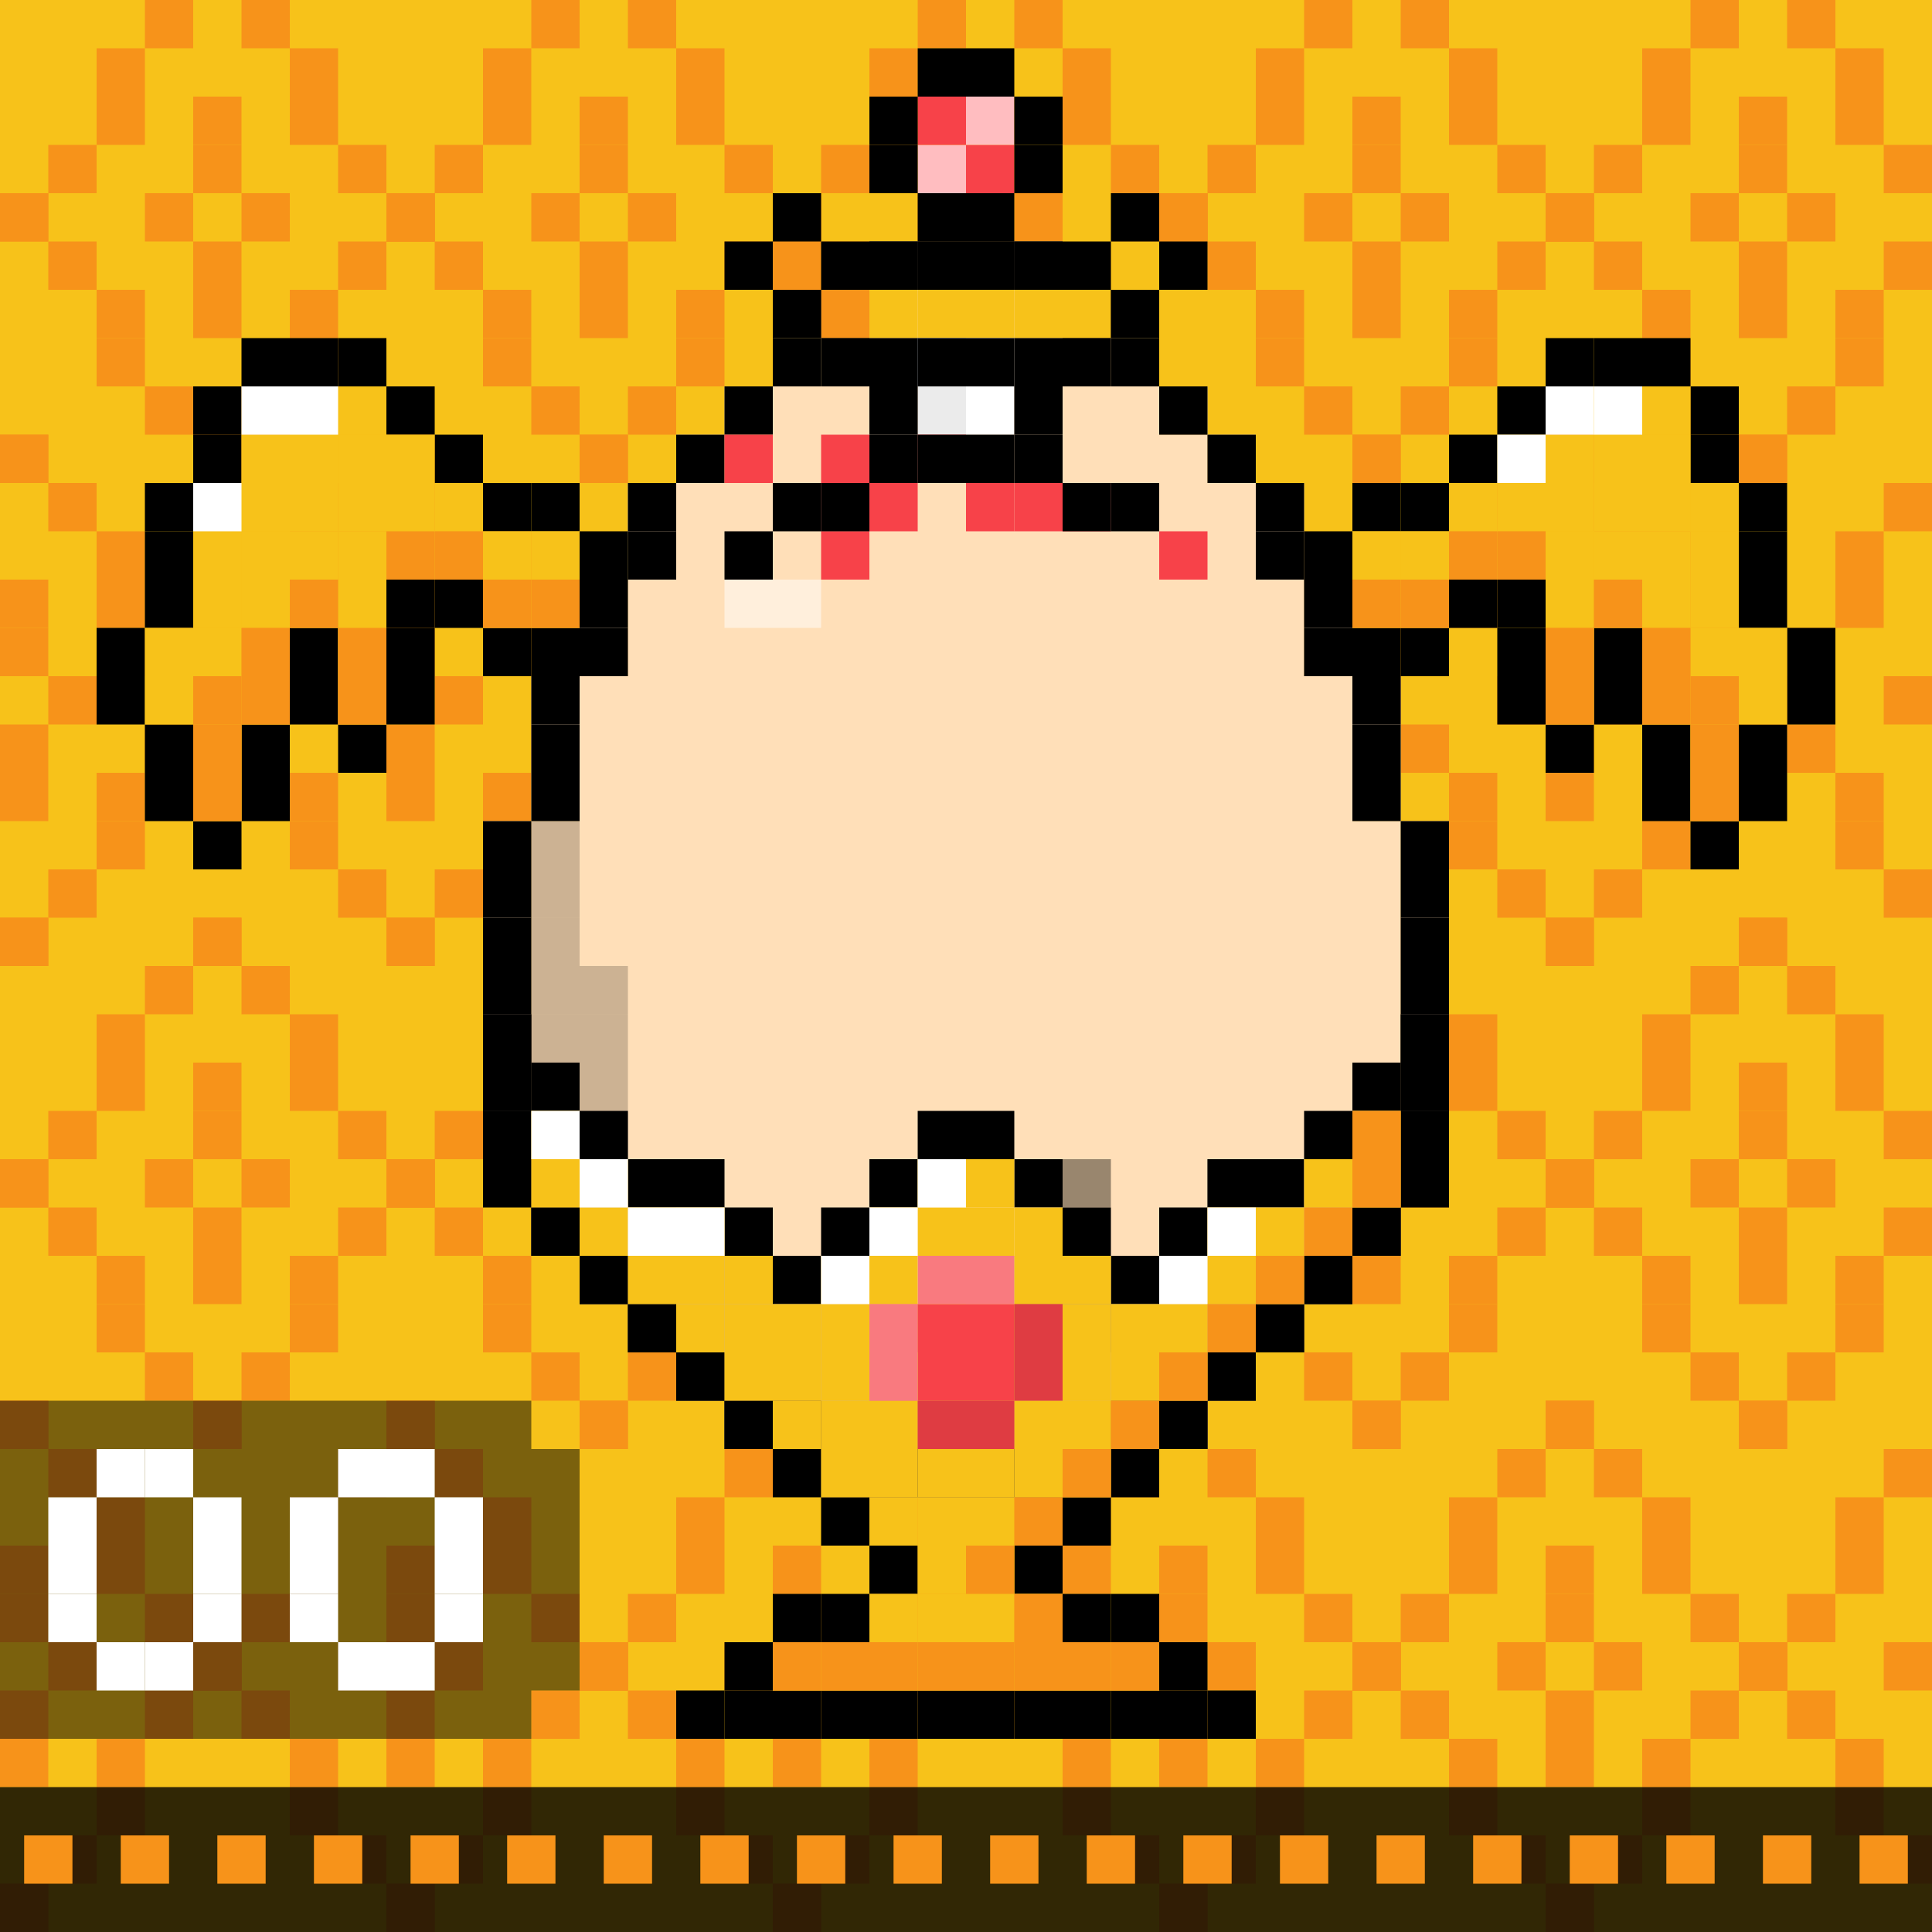 <?xml version="1.0" encoding="UTF-8"?>
<svg width="1e3" height="1e3" fill="none" viewBox="0 0 1e3 1e3" xmlns="http://www.w3.org/2000/svg"><rect x="0" y="0" width="1e3" height="1e3" fill="#333333" stroke="none"/><g clip-path="url(#clip0_693_308435)"><rect width="1e3" height="1e3" fill="#F7C21A"/><rect y="100" width="25" height="25" fill="#F7931A"/><rect y="600" width="25" height="25" fill="#F7931A"/><rect x="200" y="100" width="25" height="25" fill="#F7931A"/><rect x="200" y="600" width="25" height="25" fill="#F7931A"/><rect x="100" y="350" width="25" height="25" fill="#F7931A"/><rect x="100" y="850" width="25" height="25" fill="#F7931A"/><rect x="400" y="100" width="25" height="25" fill="#F7931A"/><rect x="400" y="600" width="25" height="25" fill="#F7931A"/><rect x="300" y="350" width="25" height="25" fill="#F7931A"/><rect x="300" y="850" width="25" height="25" fill="#F7931A"/><rect x="600" y="100" width="25" height="25" fill="#F7931A"/><rect x="600" y="600" width="25" height="25" fill="#F7931A"/><rect x="500" y="350" width="25" height="25" fill="#F7931A"/><rect x="500" y="850" width="25" height="25" fill="#F7931A"/><rect x="800" y="100" width="25" height="25" fill="#F7931A"/><rect x="800" y="600" width="25" height="25" fill="#F7931A"/><rect x="700" y="350" width="25" height="25" fill="#F7931A"/><rect x="700" y="850" width="25" height="25" fill="#F7931A"/><rect x="900" y="350" width="25" height="25" fill="#F7931A"/><rect x="900" y="850" width="25" height="25" fill="#F7931A"/><rect x="25" y="75" width="25" height="25" fill="#F7931A"/><rect x="25" y="575" width="25" height="25" fill="#F7931A"/><rect x="225" y="75" width="25" height="25" fill="#F7931A"/><rect x="225" y="575" width="25" height="25" fill="#F7931A"/><rect x="125" y="325" width="25" height="25" fill="#F7931A"/><rect x="125" y="825" width="25" height="25" fill="#F7931A"/><rect x="425" y="75" width="25" height="25" fill="#F7931A"/><rect x="425" y="575" width="25" height="25" fill="#F7931A"/><rect x="325" y="325" width="25" height="25" fill="#F7931A"/><rect x="325" y="825" width="25" height="25" fill="#F7931A"/><rect x="625" y="75" width="25" height="25" fill="#F7931A"/><rect x="625" y="575" width="25" height="25" fill="#F7931A"/><rect x="525" y="325" width="25" height="25" fill="#F7931A"/><rect x="525" y="825" width="25" height="25" fill="#F7931A"/><rect x="825" y="75" width="25" height="25" fill="#F7931A"/><rect x="825" y="575" width="25" height="25" fill="#F7931A"/><rect x="725" y="325" width="25" height="25" fill="#F7931A"/><rect x="725" y="825" width="25" height="25" fill="#F7931A"/><rect x="925" y="325" width="25" height="25" fill="#F7931A"/><rect x="925" y="825" width="25" height="25" fill="#F7931A"/><rect x="50" y="50" width="25" height="25" fill="#F7931A"/><rect x="50" y="550" width="25" height="25" fill="#F7931A"/><rect x="250" y="50" width="25" height="25" fill="#F7931A"/><rect x="250" y="550" width="25" height="25" fill="#F7931A"/><rect x="150" y="300" width="25" height="25" fill="#F7931A"/><rect x="150" y="800" width="25" height="25" fill="#F7931A"/><rect x="450" y="50" width="25" height="25" fill="#F7931A"/><rect x="450" y="550" width="25" height="25" fill="#F7931A"/><rect x="350" y="300" width="25" height="25" fill="#F7931A"/><rect x="350" y="800" width="25" height="25" fill="#F7931A"/><rect x="650" y="50" width="25" height="25" fill="#F7931A"/><rect x="650" y="550" width="25" height="25" fill="#F7931A"/><rect x="550" y="300" width="25" height="25" fill="#F7931A"/><rect x="550" y="800" width="25" height="25" fill="#F7931A"/><rect x="850" y="50" width="25" height="25" fill="#F7931A"/><rect x="850" y="550" width="25" height="25" fill="#F7931A"/><rect x="750" y="300" width="25" height="25" fill="#F7931A"/><rect x="750" y="800" width="25" height="25" fill="#F7931A"/><rect x="950" y="300" width="25" height="25" fill="#F7931A"/><rect x="950" y="800" width="25" height="25" fill="#F7931A"/><rect x="50" y="25" width="25" height="25" fill="#F7931A"/><rect x="50" y="525" width="25" height="25" fill="#F7931A"/><rect x="250" y="25" width="25" height="25" fill="#F7931A"/><rect x="250" y="525" width="25" height="25" fill="#F7931A"/><rect x="150" y="275" width="25" height="25" fill="#F7931A"/><rect x="150" y="775" width="25" height="25" fill="#F7931A"/><rect x="450" y="25" width="25" height="25" fill="#F7931A"/><rect x="450" y="525" width="25" height="25" fill="#F7931A"/><rect x="350" y="275" width="25" height="25" fill="#F7931A"/><rect x="350" y="775" width="25" height="25" fill="#F7931A"/><rect x="650" y="25" width="25" height="25" fill="#F7931A"/><rect x="650" y="525" width="25" height="25" fill="#F7931A"/><rect x="550" y="275" width="25" height="25" fill="#F7931A"/><rect x="550" y="775" width="25" height="25" fill="#F7931A"/><rect x="850" y="25" width="25" height="25" fill="#F7931A"/><rect x="850" y="525" width="25" height="25" fill="#F7931A"/><rect x="750" y="275" width="25" height="25" fill="#F7931A"/><rect x="750" y="775" width="25" height="25" fill="#F7931A"/><rect x="950" y="275" width="25" height="25" fill="#F7931A"/><rect x="950" y="775" width="25" height="25" fill="#F7931A"/><rect x="75" width="25" height="25" fill="#F7931A"/><rect x="75" y="500" width="25" height="25" fill="#F7931A"/><rect x="275" width="25" height="25" fill="#F7931A"/><rect x="275" y="500" width="25" height="25" fill="#F7931A"/><rect x="175" y="250" width="25" height="25" fill="#F7931A"/><rect x="175" y="750" width="25" height="25" fill="#F7931A"/><rect x="475" width="25" height="25" fill="#F7931A"/><rect x="475" y="500" width="25" height="25" fill="#F7931A"/><rect x="375" y="250" width="25" height="25" fill="#F7931A"/><rect x="375" y="750" width="25" height="25" fill="#F7931A"/><rect x="675" width="25" height="25" fill="#F7931A"/><rect x="675" y="500" width="25" height="25" fill="#F7931A"/><rect x="575" y="250" width="25" height="25" fill="#F7931A"/><rect x="575" y="750" width="25" height="25" fill="#F7931A"/><rect x="875" width="25" height="25" fill="#F7931A"/><rect x="875" y="500" width="25" height="25" fill="#F7931A"/><rect x="775" y="250" width="25" height="25" fill="#F7931A"/><rect x="775" y="750" width="25" height="25" fill="#F7931A"/><rect x="975" y="250" width="25" height="25" fill="#F7931A"/><rect x="975" y="750" width="25" height="25" fill="#F7931A"/><rect x="100" y="475" width="25" height="25" fill="#F7931A"/><rect y="225" width="25" height="25" fill="#F7931A"/><rect y="725" width="25" height="25" fill="#F7931A"/><rect x="300" y="475" width="25" height="25" fill="#F7931A"/><rect x="200" y="225" width="25" height="25" fill="#F7931A"/><rect x="200" y="725" width="25" height="25" fill="#F7931A"/><rect x="500" y="475" width="25" height="25" fill="#F7931A"/><rect x="400" y="225" width="25" height="25" fill="#F7931A"/><rect x="400" y="725" width="25" height="25" fill="#F7931A"/><rect x="700" y="475" width="25" height="25" fill="#F7931A"/><rect x="600" y="225" width="25" height="25" fill="#F7931A"/><rect x="600" y="725" width="25" height="25" fill="#F7931A"/><rect x="900" y="475" width="25" height="25" fill="#F7931A"/><rect x="800" y="225" width="25" height="25" fill="#F7931A"/><rect x="800" y="725" width="25" height="25" fill="#F7931A"/><rect transform="matrix(-1 0 0 1 225 100)" width="25" height="25" fill="#F7931A"/><rect transform="matrix(-1 0 0 1 225 600)" width="25" height="25" fill="#F7931A"/><rect transform="matrix(-1 0 0 1 125 350)" width="25" height="25" fill="#F7931A"/><rect transform="matrix(-1 0 0 1 125 850)" width="25" height="25" fill="#F7931A"/><rect transform="matrix(-1 0 0 1 425 100)" width="25" height="25" fill="#F7931A"/><rect transform="matrix(-1 0 0 1 425 600)" width="25" height="25" fill="#F7931A"/><rect transform="matrix(-1 0 0 1 325 350)" width="25" height="25" fill="#F7931A"/><rect transform="matrix(-1 0 0 1 325 850)" width="25" height="25" fill="#F7931A"/><rect transform="matrix(-1 0 0 1 625 100)" width="25" height="25" fill="#F7931A"/><rect transform="matrix(-1 0 0 1 625 600)" width="25" height="25" fill="#F7931A"/><rect transform="matrix(-1 0 0 1 525 350)" width="25" height="25" fill="#F7931A"/><rect transform="matrix(-1 0 0 1 525 850)" width="25" height="25" fill="#F7931A"/><rect transform="matrix(-1 0 0 1 825 100)" width="25" height="25" fill="#F7931A"/><rect transform="matrix(-1 0 0 1 825 600)" width="25" height="25" fill="#F7931A"/><rect transform="matrix(-1 0 0 1 725 350)" width="25" height="25" fill="#F7931A"/><rect transform="matrix(-1 0 0 1 725 850)" width="25" height="25" fill="#F7931A"/><rect transform="matrix(-1 0 0 1 925 350)" width="25" height="25" fill="#F7931A"/><rect transform="matrix(-1 0 0 1 925 850)" width="25" height="25" fill="#F7931A"/><rect transform="matrix(-1 0 0 1 925 350)" width="25" height="25" fill="#F7931A"/><rect transform="matrix(-1 0 0 1 925 850)" width="25" height="25" fill="#F7931A"/><rect transform="matrix(-1 0 0 1 200 75)" width="25" height="25" fill="#F7931A"/><rect transform="matrix(-1 0 0 1 200 575)" width="25" height="25" fill="#F7931A"/><rect transform="matrix(-1 0 0 1 100 325)" width="25" height="25" fill="#F7931A"/><rect transform="matrix(-1 0 0 1 100 825)" width="25" height="25" fill="#F7931A"/><rect transform="matrix(-1 0 0 1 400 75)" width="25" height="25" fill="#F7931A"/><rect transform="matrix(-1 0 0 1 400 575)" width="25" height="25" fill="#F7931A"/><rect transform="matrix(-1 0 0 1 300 325)" width="25" height="25" fill="#F7931A"/><rect transform="matrix(-1 0 0 1 300 825)" width="25" height="25" fill="#F7931A"/><rect transform="matrix(-1 0 0 1 600 75)" width="25" height="25" fill="#F7931A"/><rect transform="matrix(-1 0 0 1 600 575)" width="25" height="25" fill="#F7931A"/><rect transform="matrix(-1 0 0 1 500 325)" width="25" height="25" fill="#F7931A"/><rect transform="matrix(-1 0 0 1 500 825)" width="25" height="25" fill="#F7931A"/><rect transform="matrix(-1 0 0 1 800 75)" width="25" height="25" fill="#F7931A"/><rect transform="matrix(-1 0 0 1 800 575)" width="25" height="25" fill="#F7931A"/><rect transform="matrix(-1 0 0 1 700 325)" width="25" height="25" fill="#F7931A"/><rect transform="matrix(-1 0 0 1 700 825)" width="25" height="25" fill="#F7931A"/><rect transform="matrix(-1 0 0 1 1e3 75)" width="25" height="25" fill="#F7931A"/><rect transform="matrix(-1 0 0 1 1e3 575)" width="25" height="25" fill="#F7931A"/><rect transform="matrix(-1 0 0 1 900 325)" width="25" height="25" fill="#F7931A"/><rect transform="matrix(-1 0 0 1 900 825)" width="25" height="25" fill="#F7931A"/><rect transform="matrix(-1 0 0 1 175 50)" width="25" height="25" fill="#F7931A"/><rect transform="matrix(-1 0 0 1 175 550)" width="25" height="25" fill="#F7931A"/><rect transform="matrix(-1 0 0 1 75 300)" width="25" height="25" fill="#F7931A"/><rect transform="matrix(-1 0 0 1 75 800)" width="25" height="25" fill="#F7931A"/><rect transform="matrix(-1 0 0 1 375 50)" width="25" height="25" fill="#F7931A"/><rect transform="matrix(-1 0 0 1 375 550)" width="25" height="25" fill="#F7931A"/><rect transform="matrix(-1 0 0 1 275 300)" width="25" height="25" fill="#F7931A"/><rect transform="matrix(-1 0 0 1 275 800)" width="25" height="25" fill="#F7931A"/><rect transform="matrix(-1 0 0 1 575 50)" width="25" height="25" fill="#F7931A"/><rect transform="matrix(-1 0 0 1 575 550)" width="25" height="25" fill="#F7931A"/><rect transform="matrix(-1 0 0 1 475 300)" width="25" height="25" fill="#F7931A"/><rect transform="matrix(-1 0 0 1 475 800)" width="25" height="25" fill="#F7931A"/><rect transform="matrix(-1 0 0 1 775 50)" width="25" height="25" fill="#F7931A"/><rect transform="matrix(-1 0 0 1 775 550)" width="25" height="25" fill="#F7931A"/><rect transform="matrix(-1 0 0 1 675 300)" width="25" height="25" fill="#F7931A"/><rect transform="matrix(-1 0 0 1 675 800)" width="25" height="25" fill="#F7931A"/><rect transform="matrix(-1 0 0 1 975 50)" width="25" height="25" fill="#F7931A"/><rect transform="matrix(-1 0 0 1 975 550)" width="25" height="25" fill="#F7931A"/><rect transform="matrix(-1 0 0 1 875 300)" width="25" height="25" fill="#F7931A"/><rect transform="matrix(-1 0 0 1 875 800)" width="25" height="25" fill="#F7931A"/><rect transform="matrix(-1 0 0 1 175 25)" width="25" height="25" fill="#F7931A"/><rect transform="matrix(-1 0 0 1 175 525)" width="25" height="25" fill="#F7931A"/><rect transform="matrix(-1 0 0 1 75 275)" width="25" height="25" fill="#F7931A"/><rect transform="matrix(-1 0 0 1 75 775)" width="25" height="25" fill="#F7931A"/><rect transform="matrix(-1 0 0 1 375 25)" width="25" height="25" fill="#F7931A"/><rect transform="matrix(-1 0 0 1 375 525)" width="25" height="25" fill="#F7931A"/><rect transform="matrix(-1 0 0 1 275 275)" width="25" height="25" fill="#F7931A"/><rect transform="matrix(-1 0 0 1 275 775)" width="25" height="25" fill="#F7931A"/><rect transform="matrix(-1 0 0 1 575 25)" width="25" height="25" fill="#F7931A"/><rect transform="matrix(-1 0 0 1 575 525)" width="25" height="25" fill="#F7931A"/><rect transform="matrix(-1 0 0 1 475 275)" width="25" height="25" fill="#F7931A"/><rect transform="matrix(-1 0 0 1 475 775)" width="25" height="25" fill="#F7931A"/><rect transform="matrix(-1 0 0 1 775 25)" width="25" height="25" fill="#F7931A"/><rect transform="matrix(-1 0 0 1 775 525)" width="25" height="25" fill="#F7931A"/><rect transform="matrix(-1 0 0 1 675 275)" width="25" height="25" fill="#F7931A"/><rect transform="matrix(-1 0 0 1 675 775)" width="25" height="25" fill="#F7931A"/><rect transform="matrix(-1 0 0 1 975 25)" width="25" height="25" fill="#F7931A"/><rect transform="matrix(-1 0 0 1 975 525)" width="25" height="25" fill="#F7931A"/><rect transform="matrix(-1 0 0 1 875 275)" width="25" height="25" fill="#F7931A"/><rect transform="matrix(-1 0 0 1 875 775)" width="25" height="25" fill="#F7931A"/><rect transform="matrix(-1 0 0 1 150 0)" width="25" height="25" fill="#F7931A"/><rect transform="matrix(-1 0 0 1 150 500)" width="25" height="25" fill="#F7931A"/><rect transform="matrix(-1 0 0 1 50 250)" width="25" height="25" fill="#F7931A"/><rect transform="matrix(-1 0 0 1 50 750)" width="25" height="25" fill="#F7931A"/><rect transform="matrix(-1 0 0 1 350 0)" width="25" height="25" fill="#F7931A"/><rect transform="matrix(-1 0 0 1 350 500)" width="25" height="25" fill="#F7931A"/><rect transform="matrix(-1 0 0 1 250 250)" width="25" height="25" fill="#F7931A"/><rect transform="matrix(-1 0 0 1 250 750)" width="25" height="25" fill="#F7931A"/><rect transform="matrix(-1 0 0 1 550 0)" width="25" height="25" fill="#F7931A"/><rect transform="matrix(-1 0 0 1 550 500)" width="25" height="25" fill="#F7931A"/><rect transform="matrix(-1 0 0 1 450 250)" width="25" height="25" fill="#F7931A"/><rect transform="matrix(-1 0 0 1 450 750)" width="25" height="25" fill="#F7931A"/><rect transform="matrix(-1 0 0 1 750 0)" width="25" height="25" fill="#F7931A"/><rect transform="matrix(-1 0 0 1 750 500)" width="25" height="25" fill="#F7931A"/><rect transform="matrix(-1 0 0 1 650 250)" width="25" height="25" fill="#F7931A"/><rect transform="matrix(-1 0 0 1 650 750)" width="25" height="25" fill="#F7931A"/><rect transform="matrix(-1 0 0 1 950 0)" width="25" height="25" fill="#F7931A"/><rect transform="matrix(-1 0 0 1 950 500)" width="25" height="25" fill="#F7931A"/><rect transform="matrix(-1 0 0 1 850 250)" width="25" height="25" fill="#F7931A"/><rect transform="matrix(-1 0 0 1 850 750)" width="25" height="25" fill="#F7931A"/><rect transform="matrix(-1 0 0 1 125 475)" width="25" height="25" fill="#F7931A"/><rect transform="matrix(-1 0 0 1 25 225)" width="25" height="25" fill="#F7931A"/><rect transform="matrix(-1 0 0 1 25 725)" width="25" height="25" fill="#F7931A"/><rect transform="matrix(-1 0 0 1 325 475)" width="25" height="25" fill="#F7931A"/><rect transform="matrix(-1 0 0 1 225 225)" width="25" height="25" fill="#F7931A"/><rect transform="matrix(-1 0 0 1 225 725)" width="25" height="25" fill="#F7931A"/><rect transform="matrix(-1 0 0 1 525 475)" width="25" height="25" fill="#F7931A"/><rect transform="matrix(-1 0 0 1 425 225)" width="25" height="25" fill="#F7931A"/><rect transform="matrix(-1 0 0 1 425 725)" width="25" height="25" fill="#F7931A"/><rect transform="matrix(-1 0 0 1 725 475)" width="25" height="25" fill="#F7931A"/><rect transform="matrix(-1 0 0 1 625 225)" width="25" height="25" fill="#F7931A"/><rect transform="matrix(-1 0 0 1 625 725)" width="25" height="25" fill="#F7931A"/><rect transform="matrix(-1 0 0 1 925 475)" width="25" height="25" fill="#F7931A"/><rect transform="matrix(-1 0 0 1 825 225)" width="25" height="25" fill="#F7931A"/><rect transform="matrix(-1 0 0 1 825 725)" width="25" height="25" fill="#F7931A"/><rect transform="matrix(1 0 0 -1 0 125)" width="25" height="25" fill="#F7931A"/><rect transform="matrix(1 0 0 -1 0 625)" width="25" height="25" fill="#F7931A"/><rect transform="matrix(1 0 0 -1 200 125)" width="25" height="25" fill="#F7931A"/><rect transform="matrix(1 0 0 -1 200 625)" width="25" height="25" fill="#F7931A"/><rect transform="matrix(1 0 0 -1 100 375)" width="25" height="25" fill="#F7931A"/><rect transform="matrix(1 0 0 -1 100 875)" width="25" height="25" fill="#F7931A"/><rect transform="matrix(1 0 0 -1 400 125)" width="25" height="25" fill="#F7931A"/><rect transform="matrix(1 0 0 -1 400 625)" width="25" height="25" fill="#F7931A"/><rect transform="matrix(1 0 0 -1 300 375)" width="25" height="25" fill="#F7931A"/><rect transform="matrix(1 0 0 -1 300 875)" width="25" height="25" fill="#F7931A"/><rect transform="matrix(1 0 0 -1 600 125)" width="25" height="25" fill="#F7931A"/><rect transform="matrix(1 0 0 -1 600 625)" width="25" height="25" fill="#F7931A"/><rect transform="matrix(1 0 0 -1 500 375)" width="25" height="25" fill="#F7931A"/><rect transform="matrix(1 0 0 -1 500 875)" width="25" height="25" fill="#F7931A"/><rect transform="matrix(1 0 0 -1 800 125)" width="25" height="25" fill="#F7931A"/><rect transform="matrix(1 0 0 -1 800 625)" width="25" height="25" fill="#F7931A"/><rect transform="matrix(1 0 0 -1 700 375)" width="25" height="25" fill="#F7931A"/><rect transform="matrix(1 0 0 -1 700 875)" width="25" height="25" fill="#F7931A"/><rect transform="matrix(1 0 0 -1 900 375)" width="25" height="25" fill="#F7931A"/><rect transform="matrix(1 0 0 -1 900 875)" width="25" height="25" fill="#F7931A"/><rect transform="matrix(1 0 0 -1 25 150)" width="25" height="25" fill="#F7931A"/><rect transform="matrix(1 0 0 -1 25 650)" width="25" height="25" fill="#F7931A"/><rect transform="matrix(1 0 0 -1 225 150)" width="25" height="25" fill="#F7931A"/><rect transform="matrix(1 0 0 -1 225 650)" width="25" height="25" fill="#F7931A"/><rect transform="matrix(1 0 0 -1 125 400)" width="25" height="25" fill="#F7931A"/><rect transform="matrix(1 0 0 -1 125 900)" width="25" height="25" fill="#F7931A"/><rect transform="matrix(1 0 0 -1 425 150)" width="25" height="25" fill="#F7931A"/><rect transform="matrix(1 0 0 -1 425 650)" width="25" height="25" fill="#F7931A"/><rect transform="matrix(1 0 0 -1 325 400)" width="25" height="25" fill="#F7931A"/><rect transform="matrix(1 0 0 -1 325 900)" width="25" height="25" fill="#F7931A"/><rect transform="matrix(1 0 0 -1 625 150)" width="25" height="25" fill="#F7931A"/><rect transform="matrix(1 0 0 -1 625 650)" width="25" height="25" fill="#F7931A"/><rect transform="matrix(1 0 0 -1 525 400)" width="25" height="25" fill="#F7931A"/><rect transform="matrix(1 0 0 -1 525 900)" width="25" height="25" fill="#F7931A"/><rect transform="matrix(1 0 0 -1 825 150)" width="25" height="25" fill="#F7931A"/><rect transform="matrix(1 0 0 -1 825 650)" width="25" height="25" fill="#F7931A"/><rect transform="matrix(1 0 0 -1 725 400)" width="25" height="25" fill="#F7931A"/><rect transform="matrix(1 0 0 -1 725 900)" width="25" height="25" fill="#F7931A"/><rect transform="matrix(1 0 0 -1 925 400)" width="25" height="25" fill="#F7931A"/><rect transform="matrix(1 0 0 -1 925 900)" width="25" height="25" fill="#F7931A"/><rect transform="matrix(1 0 0 -1 50 175)" width="25" height="25" fill="#F7931A"/><rect transform="matrix(1 0 0 -1 50 675)" width="25" height="25" fill="#F7931A"/><rect transform="matrix(1 0 0 -1 250 175)" width="25" height="25" fill="#F7931A"/><rect transform="matrix(1 0 0 -1 250 675)" width="25" height="25" fill="#F7931A"/><rect transform="matrix(1 0 0 -1 150 425)" width="25" height="25" fill="#F7931A"/><rect transform="matrix(1 0 0 -1 150 925)" width="25" height="25" fill="#F7931A"/><rect transform="matrix(1 0 0 -1 450 175)" width="25" height="25" fill="#F7931A"/><rect transform="matrix(1 0 0 -1 450 675)" width="25" height="25" fill="#F7931A"/><rect transform="matrix(1 0 0 -1 350 425)" width="25" height="25" fill="#F7931A"/><rect transform="matrix(1 0 0 -1 350 925)" width="25" height="25" fill="#F7931A"/><rect transform="matrix(1 0 0 -1 650 175)" width="25" height="25" fill="#F7931A"/><rect transform="matrix(1 0 0 -1 650 675)" width="25" height="25" fill="#F7931A"/><rect transform="matrix(1 0 0 -1 550 425)" width="25" height="25" fill="#F7931A"/><rect transform="matrix(1 0 0 -1 550 925)" width="25" height="25" fill="#F7931A"/><rect transform="matrix(1 0 0 -1 850 175)" width="25" height="25" fill="#F7931A"/><rect transform="matrix(1 0 0 -1 850 675)" width="25" height="25" fill="#F7931A"/><rect transform="matrix(1 0 0 -1 750 425)" width="25" height="25" fill="#F7931A"/><rect transform="matrix(1 0 0 -1 750 925)" width="25" height="25" fill="#F7931A"/><rect transform="matrix(1 0 0 -1 950 425)" width="25" height="25" fill="#F7931A"/><rect transform="matrix(1 0 0 -1 950 925)" width="25" height="25" fill="#F7931A"/><rect transform="matrix(1 0 0 -1 100 175)" width="25" height="25" fill="#F7931A"/><rect transform="matrix(1 0 0 -1 100 675)" width="25" height="25" fill="#F7931A"/><rect transform="matrix(1 0 0 -1 0 425)" width="25" height="25" fill="#F7931A"/><rect transform="matrix(1 0 0 -1 0 925)" width="25" height="25" fill="#F7931A"/><rect transform="matrix(1 0 0 -1 300 175)" width="25" height="25" fill="#F7931A"/><rect transform="matrix(1 0 0 -1 300 675)" width="25" height="25" fill="#F7931A"/><rect transform="matrix(1 0 0 -1 200 425)" width="25" height="25" fill="#F7931A"/><rect transform="matrix(1 0 0 -1 200 925)" width="25" height="25" fill="#F7931A"/><rect transform="matrix(1 0 0 -1 500 175)" width="25" height="25" fill="#F7931A"/><rect transform="matrix(1 0 0 -1 500 675)" width="25" height="25" fill="#F7931A"/><rect transform="matrix(1 0 0 -1 400 425)" width="25" height="25" fill="#F7931A"/><rect transform="matrix(1 0 0 -1 400 925)" width="25" height="25" fill="#F7931A"/><rect transform="matrix(1 0 0 -1 700 175)" width="25" height="25" fill="#F7931A"/><rect transform="matrix(1 0 0 -1 700 675)" width="25" height="25" fill="#F7931A"/><rect transform="matrix(1 0 0 -1 600 425)" width="25" height="25" fill="#F7931A"/><rect transform="matrix(1 0 0 -1 600 925)" width="25" height="25" fill="#F7931A"/><rect transform="matrix(1 0 0 -1 900 175)" width="25" height="25" fill="#F7931A"/><rect transform="matrix(1 0 0 -1 900 675)" width="25" height="25" fill="#F7931A"/><rect transform="matrix(1 0 0 -1 800 425)" width="25" height="25" fill="#F7931A"/><rect transform="matrix(1 0 0 -1 800 925)" width="25" height="25" fill="#F7931A"/><rect transform="matrix(1 0 0 -1 125 125)" width="25" height="25" fill="#F7931A"/><rect transform="matrix(1 0 0 -1 125 625)" width="25" height="25" fill="#F7931A"/><rect transform="matrix(1 0 0 -1 25 375)" width="25" height="25" fill="#F7931A"/><rect transform="matrix(1 0 0 -1 25 875)" width="25" height="25" fill="#F7931A"/><rect transform="matrix(1 0 0 -1 325 125)" width="25" height="25" fill="#F7931A"/><rect transform="matrix(1 0 0 -1 325 625)" width="25" height="25" fill="#F7931A"/><rect transform="matrix(1 0 0 -1 225 375)" width="25" height="25" fill="#F7931A"/><rect transform="matrix(1 0 0 -1 225 875)" width="25" height="25" fill="#F7931A"/><rect transform="matrix(1 0 0 -1 525 125)" width="25" height="25" fill="#F7931A"/><rect transform="matrix(1 0 0 -1 525 625)" width="25" height="25" fill="#F7931A"/><rect transform="matrix(1 0 0 -1 425 375)" width="25" height="25" fill="#F7931A"/><rect transform="matrix(1 0 0 -1 425 875)" width="25" height="25" fill="#F7931A"/><rect transform="matrix(1 0 0 -1 725 125)" width="25" height="25" fill="#F7931A"/><rect transform="matrix(1 0 0 -1 725 625)" width="25" height="25" fill="#F7931A"/><rect transform="matrix(1 0 0 -1 625 375)" width="25" height="25" fill="#F7931A"/><rect transform="matrix(1 0 0 -1 625 875)" width="25" height="25" fill="#F7931A"/><rect transform="matrix(1 0 0 -1 925 125)" width="25" height="25" fill="#F7931A"/><rect transform="matrix(1 0 0 -1 925 625)" width="25" height="25" fill="#F7931A"/><rect transform="matrix(1 0 0 -1 825 375)" width="25" height="25" fill="#F7931A"/><rect transform="matrix(1 0 0 -1 825 875)" width="25" height="25" fill="#F7931A"/><rect transform="matrix(1 0 0 -1 75 125)" width="25" height="25" fill="#F7931A"/><rect transform="matrix(1 0 0 -1 75 625)" width="25" height="25" fill="#F7931A"/><rect transform="matrix(1 0 0 -1 275 125)" width="25" height="25" fill="#F7931A"/><rect transform="matrix(1 0 0 -1 275 625)" width="25" height="25" fill="#F7931A"/><rect transform="matrix(1 0 0 -1 175 375)" width="25" height="25" fill="#F7931A"/><rect transform="matrix(1 0 0 -1 175 875)" width="25" height="25" fill="#F7931A"/><rect transform="matrix(1 0 0 -1 475 125)" width="25" height="25" fill="#F7931A"/><rect transform="matrix(1 0 0 -1 475 625)" width="25" height="25" fill="#F7931A"/><rect transform="matrix(1 0 0 -1 375 375)" width="25" height="25" fill="#F7931A"/><rect transform="matrix(1 0 0 -1 375 875)" width="25" height="25" fill="#F7931A"/><rect transform="matrix(1 0 0 -1 675 125)" width="25" height="25" fill="#F7931A"/><rect transform="matrix(1 0 0 -1 675 625)" width="25" height="25" fill="#F7931A"/><rect transform="matrix(1 0 0 -1 575 375)" width="25" height="25" fill="#F7931A"/><rect transform="matrix(1 0 0 -1 575 875)" width="25" height="25" fill="#F7931A"/><rect transform="matrix(1 0 0 -1 875 125)" width="25" height="25" fill="#F7931A"/><rect transform="matrix(1 0 0 -1 875 625)" width="25" height="25" fill="#F7931A"/><rect transform="matrix(1 0 0 -1 775 375)" width="25" height="25" fill="#F7931A"/><rect transform="matrix(1 0 0 -1 775 875)" width="25" height="25" fill="#F7931A"/><rect transform="matrix(1 0 0 -1 975 375)" width="25" height="25" fill="#F7931A"/><rect transform="matrix(1 0 0 -1 975 875)" width="25" height="25" fill="#F7931A"/><rect transform="matrix(1 0 0 -1 100 75)" width="25" height="25" fill="#F7931A"/><rect transform="matrix(1 0 0 -1 100 575)" width="25" height="25" fill="#F7931A"/><rect transform="matrix(1 0 0 -1 0 325)" width="25" height="25" fill="#F7931A"/><rect transform="matrix(1 0 0 -1 0 825)" width="25" height="25" fill="#F7931A"/><rect transform="matrix(1 0 0 -1 300 75)" width="25" height="25" fill="#F7931A"/><rect transform="matrix(1 0 0 -1 300 575)" width="25" height="25" fill="#F7931A"/><rect transform="matrix(1 0 0 -1 200 325)" width="25" height="25" fill="#F7931A"/><rect transform="matrix(1 0 0 -1 200 825)" width="25" height="25" fill="#F7931A"/><rect transform="matrix(1 0 0 -1 500 75)" width="25" height="25" fill="#F7931A"/><rect transform="matrix(1 0 0 -1 500 575)" width="25" height="25" fill="#F7931A"/><rect transform="matrix(1 0 0 -1 400 325)" width="25" height="25" fill="#F7931A"/><rect transform="matrix(1 0 0 -1 400 825)" width="25" height="25" fill="#F7931A"/><rect transform="matrix(1 0 0 -1 700 75)" width="25" height="25" fill="#F7931A"/><rect transform="matrix(1 0 0 -1 700 575)" width="25" height="25" fill="#F7931A"/><rect transform="matrix(1 0 0 -1 600 325)" width="25" height="25" fill="#F7931A"/><rect transform="matrix(1 0 0 -1 600 825)" width="25" height="25" fill="#F7931A"/><rect transform="matrix(1 0 0 -1 900 75)" width="25" height="25" fill="#F7931A"/><rect transform="matrix(1 0 0 -1 900 575)" width="25" height="25" fill="#F7931A"/><rect transform="matrix(1 0 0 -1 800 325)" width="25" height="25" fill="#F7931A"/><rect transform="matrix(1 0 0 -1 800 825)" width="25" height="25" fill="#F7931A"/><rect transform="matrix(1 0 0 -1 100 100)" width="25" height="25" fill="#F7931A"/><rect transform="matrix(1 0 0 -1 100 600)" width="25" height="25" fill="#F7931A"/><rect transform="matrix(1 0 0 -1 0 350)" width="25" height="25" fill="#F7931A"/><rect transform="matrix(1 0 0 -1 0 850)" width="25" height="25" fill="#F7931A"/><rect transform="matrix(1 0 0 -1 300 100)" width="25" height="25" fill="#F7931A"/><rect transform="matrix(1 0 0 -1 300 600)" width="25" height="25" fill="#F7931A"/><rect transform="matrix(1 0 0 -1 200 350)" width="25" height="25" fill="#F7931A"/><rect transform="matrix(1 0 0 -1 200 850)" width="25" height="25" fill="#F7931A"/><rect transform="matrix(1 0 0 -1 500 100)" width="25" height="25" fill="#F7931A"/><rect transform="matrix(1 0 0 -1 500 600)" width="25" height="25" fill="#F7931A"/><rect transform="matrix(1 0 0 -1 400 350)" width="25" height="25" fill="#F7931A"/><rect transform="matrix(1 0 0 -1 400 850)" width="25" height="25" fill="#F7931A"/><rect transform="matrix(1 0 0 -1 700 100)" width="25" height="25" fill="#F7931A"/><rect transform="matrix(1 0 0 -1 700 600)" width="25" height="25" fill="#F7931A"/><rect transform="matrix(1 0 0 -1 600 350)" width="25" height="25" fill="#F7931A"/><rect transform="matrix(1 0 0 -1 600 850)" width="25" height="25" fill="#F7931A"/><rect transform="matrix(1 0 0 -1 900 100)" width="25" height="25" fill="#F7931A"/><rect transform="matrix(1 0 0 -1 900 600)" width="25" height="25" fill="#F7931A"/><rect transform="matrix(1 0 0 -1 800 350)" width="25" height="25" fill="#F7931A"/><rect transform="matrix(1 0 0 -1 800 850)" width="25" height="25" fill="#F7931A"/><rect transform="matrix(1 0 0 -1 100 150)" width="25" height="25" fill="#F7931A"/><rect transform="matrix(1 0 0 -1 100 650)" width="25" height="25" fill="#F7931A"/><rect transform="matrix(1 0 0 -1 0 400)" width="25" height="25" fill="#F7931A"/><rect transform="matrix(1 0 0 -1 0 900)" width="25" height="25" fill="#F7931A"/><rect transform="matrix(1 0 0 -1 300 150)" width="25" height="25" fill="#F7931A"/><rect transform="matrix(1 0 0 -1 300 650)" width="25" height="25" fill="#F7931A"/><rect transform="matrix(1 0 0 -1 200 400)" width="25" height="25" fill="#F7931A"/><rect transform="matrix(1 0 0 -1 200 900)" width="25" height="25" fill="#F7931A"/><rect transform="matrix(1 0 0 -1 500 150)" width="25" height="25" fill="#F7931A"/><rect transform="matrix(1 0 0 -1 500 650)" width="25" height="25" fill="#F7931A"/><rect transform="matrix(1 0 0 -1 400 400)" width="25" height="25" fill="#F7931A"/><rect transform="matrix(1 0 0 -1 400 900)" width="25" height="25" fill="#F7931A"/><rect transform="matrix(1 0 0 -1 700 150)" width="25" height="25" fill="#F7931A"/><rect transform="matrix(1 0 0 -1 700 650)" width="25" height="25" fill="#F7931A"/><rect transform="matrix(1 0 0 -1 600 400)" width="25" height="25" fill="#F7931A"/><rect transform="matrix(1 0 0 -1 600 900)" width="25" height="25" fill="#F7931A"/><rect transform="matrix(1 0 0 -1 900 150)" width="25" height="25" fill="#F7931A"/><rect transform="matrix(1 0 0 -1 900 650)" width="25" height="25" fill="#F7931A"/><rect transform="matrix(1 0 0 -1 800 400)" width="25" height="25" fill="#F7931A"/><rect transform="matrix(1 0 0 -1 800 900)" width="25" height="25" fill="#F7931A"/><rect transform="matrix(1 0 0 -1 50 200)" width="25" height="25" fill="#F7931A"/><rect transform="matrix(1 0 0 -1 50 700)" width="25" height="25" fill="#F7931A"/><rect transform="matrix(1 0 0 -1 250 200)" width="25" height="25" fill="#F7931A"/><rect transform="matrix(1 0 0 -1 250 700)" width="25" height="25" fill="#F7931A"/><rect transform="matrix(1 0 0 -1 150 450)" width="25" height="25" fill="#F7931A"/><rect transform="matrix(1 0 0 -1 150 950)" width="25" height="25" fill="#F7931A"/><rect transform="matrix(1 0 0 -1 450 200)" width="25" height="25" fill="#F7931A"/><rect transform="matrix(1 0 0 -1 450 700)" width="25" height="25" fill="#F7931A"/><rect transform="matrix(1 0 0 -1 350 450)" width="25" height="25" fill="#F7931A"/><rect transform="matrix(1 0 0 -1 350 950)" width="25" height="25" fill="#F7931A"/><rect transform="matrix(1 0 0 -1 650 200)" width="25" height="25" fill="#F7931A"/><rect transform="matrix(1 0 0 -1 650 700)" width="25" height="25" fill="#F7931A"/><rect transform="matrix(1 0 0 -1 550 450)" width="25" height="25" fill="#F7931A"/><rect transform="matrix(1 0 0 -1 550 950)" width="25" height="25" fill="#F7931A"/><rect transform="matrix(1 0 0 -1 850 200)" width="25" height="25" fill="#F7931A"/><rect transform="matrix(1 0 0 -1 850 700)" width="25" height="25" fill="#F7931A"/><rect transform="matrix(1 0 0 -1 750 450)" width="25" height="25" fill="#F7931A"/><rect transform="matrix(1 0 0 -1 750 950)" width="25" height="25" fill="#F7931A"/><rect transform="matrix(1 0 0 -1 950 450)" width="25" height="25" fill="#F7931A"/><rect transform="matrix(1 0 0 -1 950 950)" width="25" height="25" fill="#F7931A"/><rect transform="matrix(1 0 0 -1 75 225)" width="25" height="25" fill="#F7931A"/><rect transform="matrix(1 0 0 -1 75 725)" width="25" height="25" fill="#F7931A"/><rect transform="matrix(1 0 0 -1 275 225)" width="25" height="25" fill="#F7931A"/><rect transform="matrix(1 0 0 -1 275 725)" width="25" height="25" fill="#F7931A"/><rect transform="matrix(1 0 0 -1 175 475)" width="25" height="25" fill="#F7931A"/><rect transform="matrix(1 0 0 -1 175 975)" width="25" height="25" fill="#F7931A"/><rect transform="matrix(1 0 0 -1 475 225)" width="25" height="25" fill="#F7931A"/><rect transform="matrix(1 0 0 -1 475 725)" width="25" height="25" fill="#F7931A"/><rect transform="matrix(1 0 0 -1 375 475)" width="25" height="25" fill="#F7931A"/><rect transform="matrix(1 0 0 -1 375 975)" width="25" height="25" fill="#F7931A"/><rect transform="matrix(1 0 0 -1 675 225)" width="25" height="25" fill="#F7931A"/><rect transform="matrix(1 0 0 -1 675 725)" width="25" height="25" fill="#F7931A"/><rect transform="matrix(1 0 0 -1 575 475)" width="25" height="25" fill="#F7931A"/><rect transform="matrix(1 0 0 -1 575 975)" width="25" height="25" fill="#F7931A"/><rect transform="matrix(1 0 0 -1 875 225)" width="25" height="25" fill="#F7931A"/><rect transform="matrix(1 0 0 -1 875 725)" width="25" height="25" fill="#F7931A"/><rect transform="matrix(1 0 0 -1 775 475)" width="25" height="25" fill="#F7931A"/><rect transform="matrix(1 0 0 -1 775 975)" width="25" height="25" fill="#F7931A"/><rect transform="matrix(1 0 0 -1 975 475)" width="25" height="25" fill="#F7931A"/><rect transform="matrix(1 0 0 -1 975 975)" width="25" height="25" fill="#F7931A"/><rect transform="matrix(1 0 0 -1 100 250)" width="25" height="25" fill="#F7931A"/><rect transform="matrix(1 0 0 -1 100 750)" width="25" height="25" fill="#F7931A"/><rect transform="matrix(1 0 0 -1 0 500)" width="25" height="25" fill="#F7931A"/><rect transform="matrix(1 0 0 -1 0 1e3)" width="25" height="25" fill="#F7931A"/><rect transform="matrix(1 0 0 -1 300 250)" width="25" height="25" fill="#F7931A"/><rect transform="matrix(1 0 0 -1 300 750)" width="25" height="25" fill="#F7931A"/><rect transform="matrix(1 0 0 -1 200 500)" width="25" height="25" fill="#F7931A"/><rect transform="matrix(1 0 0 -1 200 1e3)" width="25" height="25" fill="#F7931A"/><rect transform="matrix(1 0 0 -1 500 250)" width="25" height="25" fill="#F7931A"/><rect transform="matrix(1 0 0 -1 500 750)" width="25" height="25" fill="#F7931A"/><rect transform="matrix(1 0 0 -1 400 500)" width="25" height="25" fill="#F7931A"/><rect transform="matrix(1 0 0 -1 400 1e3)" width="25" height="25" fill="#F7931A"/><rect transform="matrix(1 0 0 -1 700 250)" width="25" height="25" fill="#F7931A"/><rect transform="matrix(1 0 0 -1 700 750)" width="25" height="25" fill="#F7931A"/><rect transform="matrix(1 0 0 -1 600 500)" width="25" height="25" fill="#F7931A"/><rect transform="matrix(1 0 0 -1 600 1e3)" width="25" height="25" fill="#F7931A"/><rect transform="matrix(1 0 0 -1 900 250)" width="25" height="25" fill="#F7931A"/><rect transform="matrix(1 0 0 -1 900 750)" width="25" height="25" fill="#F7931A"/><rect transform="matrix(1 0 0 -1 800 500)" width="25" height="25" fill="#F7931A"/><rect transform="matrix(1 0 0 -1 800 1e3)" width="25" height="25" fill="#F7931A"/><rect transform="rotate(180 225 125)" x="225" y="125" width="25" height="25" fill="#F7931A"/><rect transform="rotate(180 225 625)" x="225" y="625" width="25" height="25" fill="#F7931A"/><rect transform="rotate(180 125 375)" x="125" y="375" width="25" height="25" fill="#F7931A"/><rect transform="rotate(180 125 875)" x="125" y="875" width="25" height="25" fill="#F7931A"/><rect transform="rotate(180 425 125)" x="425" y="125" width="25" height="25" fill="#F7931A"/><rect transform="rotate(180 425 625)" x="425" y="625" width="25" height="25" fill="#F7931A"/><rect transform="rotate(180 325 375)" x="325" y="375" width="25" height="25" fill="#F7931A"/><rect transform="rotate(180 325 875)" x="325" y="875" width="25" height="25" fill="#F7931A"/><rect transform="rotate(180 625 125)" x="625" y="125" width="25" height="25" fill="#F7931A"/><rect transform="rotate(180 625 625)" x="625" y="625" width="25" height="25" fill="#F7931A"/><rect transform="rotate(180 525 375)" x="525" y="375" width="25" height="25" fill="#F7931A"/><rect transform="rotate(180 525 875)" x="525" y="875" width="25" height="25" fill="#F7931A"/><rect transform="rotate(180 825 125)" x="825" y="125" width="25" height="25" fill="#F7931A"/><rect transform="rotate(180 825 625)" x="825" y="625" width="25" height="25" fill="#F7931A"/><rect transform="rotate(180 725 375)" x="725" y="375" width="25" height="25" fill="#F7931A"/><rect transform="rotate(180 725 875)" x="725" y="875" width="25" height="25" fill="#F7931A"/><rect transform="rotate(180 925 375)" x="925" y="375" width="25" height="25" fill="#F7931A"/><rect transform="rotate(180 925 875)" x="925" y="875" width="25" height="25" fill="#F7931A"/><rect transform="rotate(180 925 375)" x="925" y="375" width="25" height="25" fill="#F7931A"/><rect transform="rotate(180 925 875)" x="925" y="875" width="25" height="25" fill="#F7931A"/><rect transform="rotate(180 200 150)" x="200" y="150" width="25" height="25" fill="#F7931A"/><rect transform="rotate(180 200 650)" x="200" y="650" width="25" height="25" fill="#F7931A"/><rect transform="rotate(180 100 400)" x="100" y="400" width="25" height="25" fill="#F7931A"/><rect transform="rotate(180 100 900)" x="100" y="900" width="25" height="25" fill="#F7931A"/><rect transform="rotate(180 400 150)" x="400" y="150" width="25" height="25" fill="#F7931A"/><rect transform="rotate(180 400 650)" x="400" y="650" width="25" height="25" fill="#F7931A"/><rect transform="rotate(180 300 400)" x="300" y="400" width="25" height="25" fill="#F7931A"/><rect transform="rotate(180 300 900)" x="300" y="900" width="25" height="25" fill="#F7931A"/><rect transform="rotate(180 600 150)" x="600" y="150" width="25" height="25" fill="#F7931A"/><rect transform="rotate(180 600 650)" x="600" y="650" width="25" height="25" fill="#F7931A"/><rect transform="rotate(180 500 400)" x="500" y="400" width="25" height="25" fill="#F7931A"/><rect transform="rotate(180 500 900)" x="500" y="900" width="25" height="25" fill="#F7931A"/><rect transform="rotate(180 800 150)" x="800" y="150" width="25" height="25" fill="#F7931A"/><rect transform="rotate(180 800 650)" x="800" y="650" width="25" height="25" fill="#F7931A"/><rect transform="rotate(180 700 400)" x="700" y="400" width="25" height="25" fill="#F7931A"/><rect transform="rotate(180 700 900)" x="700" y="900" width="25" height="25" fill="#F7931A"/><rect transform="rotate(180 1e3 150)" x="1e3" y="150" width="25" height="25" fill="#F7931A"/><rect transform="rotate(180 1e3 650)" x="1e3" y="650" width="25" height="25" fill="#F7931A"/><rect transform="rotate(180 900 400)" x="900" y="400" width="25" height="25" fill="#F7931A"/><rect transform="rotate(180 900 900)" x="900" y="900" width="25" height="25" fill="#F7931A"/><rect transform="rotate(180 175 175)" x="175" y="175" width="25" height="25" fill="#F7931A"/><rect transform="rotate(180 175 675)" x="175" y="675" width="25" height="25" fill="#F7931A"/><rect transform="rotate(180 75 425)" x="75" y="425" width="25" height="25" fill="#F7931A"/><rect transform="rotate(180 75 925)" x="75" y="925" width="25" height="25" fill="#F7931A"/><rect transform="rotate(180 375 175)" x="375" y="175" width="25" height="25" fill="#F7931A"/><rect transform="rotate(180 375 675)" x="375" y="675" width="25" height="25" fill="#F7931A"/><rect transform="rotate(180 275 425)" x="275" y="425" width="25" height="25" fill="#F7931A"/><rect transform="rotate(180 275 925)" x="275" y="925" width="25" height="25" fill="#F7931A"/><rect transform="rotate(180 575 175)" x="575" y="175" width="25" height="25" fill="#F7931A"/><rect transform="rotate(180 575 675)" x="575" y="675" width="25" height="25" fill="#F7931A"/><rect transform="rotate(180 475 425)" x="475" y="425" width="25" height="25" fill="#F7931A"/><rect transform="rotate(180 475 925)" x="475" y="925" width="25" height="25" fill="#F7931A"/><rect transform="rotate(180 775 175)" x="775" y="175" width="25" height="25" fill="#F7931A"/><rect transform="rotate(180 775 675)" x="775" y="675" width="25" height="25" fill="#F7931A"/><rect transform="rotate(180 675 425)" x="675" y="425" width="25" height="25" fill="#F7931A"/><rect transform="rotate(180 675 925)" x="675" y="925" width="25" height="25" fill="#F7931A"/><rect transform="rotate(180 975 175)" x="975" y="175" width="25" height="25" fill="#F7931A"/><rect transform="rotate(180 975 675)" x="975" y="675" width="25" height="25" fill="#F7931A"/><rect transform="rotate(180 875 425)" x="875" y="425" width="25" height="25" fill="#F7931A"/><rect transform="rotate(180 875 925)" x="875" y="925" width="25" height="25" fill="#F7931A"/><rect transform="rotate(180 175 200)" x="175" y="200" width="25" height="25" fill="#F7931A"/><rect transform="rotate(180 175 700)" x="175" y="700" width="25" height="25" fill="#F7931A"/><rect transform="rotate(180 75 450)" x="75" y="450" width="25" height="25" fill="#F7931A"/><rect transform="rotate(180 75 950)" x="75" y="950" width="25" height="25" fill="#F7931A"/><rect transform="rotate(180 375 200)" x="375" y="200" width="25" height="25" fill="#F7931A"/><rect transform="rotate(180 375 700)" x="375" y="700" width="25" height="25" fill="#F7931A"/><rect transform="rotate(180 275 450)" x="275" y="450" width="25" height="25" fill="#F7931A"/><rect transform="rotate(180 275 950)" x="275" y="950" width="25" height="25" fill="#F7931A"/><rect transform="rotate(180 575 200)" x="575" y="200" width="25" height="25" fill="#F7931A"/><rect transform="rotate(180 575 700)" x="575" y="700" width="25" height="25" fill="#F7931A"/><rect transform="rotate(180 475 450)" x="475" y="450" width="25" height="25" fill="#F7931A"/><rect transform="rotate(180 475 950)" x="475" y="950" width="25" height="25" fill="#F7931A"/><rect transform="rotate(180 775 200)" x="775" y="200" width="25" height="25" fill="#F7931A"/><rect transform="rotate(180 775 700)" x="775" y="700" width="25" height="25" fill="#F7931A"/><rect transform="rotate(180 675 450)" x="675" y="450" width="25" height="25" fill="#F7931A"/><rect transform="rotate(180 675 950)" x="675" y="950" width="25" height="25" fill="#F7931A"/><rect transform="rotate(180 975 200)" x="975" y="200" width="25" height="25" fill="#F7931A"/><rect transform="rotate(180 975 700)" x="975" y="700" width="25" height="25" fill="#F7931A"/><rect transform="rotate(180 875 450)" x="875" y="450" width="25" height="25" fill="#F7931A"/><rect transform="rotate(180 875 950)" x="875" y="950" width="25" height="25" fill="#F7931A"/><rect transform="rotate(180 150 225)" x="150" y="225" width="25" height="25" fill="#F7931A"/><rect transform="rotate(180 150 725)" x="150" y="725" width="25" height="25" fill="#F7931A"/><rect transform="rotate(180 50 475)" x="50" y="475" width="25" height="25" fill="#F7931A"/><rect transform="rotate(180 50 975)" x="50" y="975" width="25" height="25" fill="#F7931A"/><rect transform="rotate(180 350 225)" x="350" y="225" width="25" height="25" fill="#F7931A"/><rect transform="rotate(180 350 725)" x="350" y="725" width="25" height="25" fill="#F7931A"/><rect transform="rotate(180 250 475)" x="250" y="475" width="25" height="25" fill="#F7931A"/><rect transform="rotate(180 250 975)" x="250" y="975" width="25" height="25" fill="#F7931A"/><rect transform="rotate(180 550 225)" x="550" y="225" width="25" height="25" fill="#F7931A"/><rect transform="rotate(180 550 725)" x="550" y="725" width="25" height="25" fill="#F7931A"/><rect transform="rotate(180 450 475)" x="450" y="475" width="25" height="25" fill="#F7931A"/><rect transform="rotate(180 450 975)" x="450" y="975" width="25" height="25" fill="#F7931A"/><rect transform="rotate(180 750 225)" x="750" y="225" width="25" height="25" fill="#F7931A"/><rect transform="rotate(180 750 725)" x="750" y="725" width="25" height="25" fill="#F7931A"/><rect transform="rotate(180 650 475)" x="650" y="475" width="25" height="25" fill="#F7931A"/><rect transform="rotate(180 650 975)" x="650" y="975" width="25" height="25" fill="#F7931A"/><rect transform="rotate(180 950 225)" x="950" y="225" width="25" height="25" fill="#F7931A"/><rect transform="rotate(180 950 725)" x="950" y="725" width="25" height="25" fill="#F7931A"/><rect transform="rotate(180 850 475)" x="850" y="475" width="25" height="25" fill="#F7931A"/><rect transform="rotate(180 850 975)" x="850" y="975" width="25" height="25" fill="#F7931A"/><rect transform="rotate(180 125 250)" x="125" y="250" width="25" height="25" fill="#F7931A"/><rect transform="rotate(180 125 750)" x="125" y="750" width="25" height="25" fill="#F7931A"/><rect transform="rotate(180 25 500)" x="25" y="500" width="25" height="25" fill="#F7931A"/><rect transform="rotate(180 25 1e3)" x="25" y="1e3" width="25" height="25" fill="#F7931A"/><rect transform="rotate(180 325 250)" x="325" y="250" width="25" height="25" fill="#F7931A"/><rect transform="rotate(180 325 750)" x="325" y="750" width="25" height="25" fill="#F7931A"/><rect transform="rotate(180 225 500)" x="225" y="500" width="25" height="25" fill="#F7931A"/><rect transform="rotate(180 225 1e3)" x="225" y="1e3" width="25" height="25" fill="#F7931A"/><rect transform="rotate(180 525 250)" x="525" y="250" width="25" height="25" fill="#F7931A"/><rect transform="rotate(180 525 750)" x="525" y="750" width="25" height="25" fill="#F7931A"/><rect transform="rotate(180 425 500)" x="425" y="500" width="25" height="25" fill="#F7931A"/><rect transform="rotate(180 425 1e3)" x="425" y="1e3" width="25" height="25" fill="#F7931A"/><rect transform="rotate(180 725 250)" x="725" y="250" width="25" height="25" fill="#F7931A"/><rect transform="rotate(180 725 750)" x="725" y="750" width="25" height="25" fill="#F7931A"/><rect transform="rotate(180 625 500)" x="625" y="500" width="25" height="25" fill="#F7931A"/><rect transform="rotate(180 625 1e3)" x="625" y="1e3" width="25" height="25" fill="#F7931A"/><rect transform="rotate(180 925 250)" x="925" y="250" width="25" height="25" fill="#F7931A"/><rect transform="rotate(180 925 750)" x="925" y="750" width="25" height="25" fill="#F7931A"/><rect transform="rotate(180 825 500)" x="825" y="500" width="25" height="25" fill="#F7931A"/><rect transform="rotate(180 825 1e3)" x="825" y="1e3" width="25" height="25" fill="#F7931A"/></g><defs><clipPath id="clip0_693_308435"><rect width="1e3" height="1e3" fill="#fff"/></clipPath></defs><mask id="mask-hatching"><rect width="1e3" height="1e3" fill="#fff"/></mask><g mask="url(#mask-hatching)"><path d="m450 125h100v25h-100v-25z" fill="#FFDFB8"/><path d="m425 175v-25h25v25h-25z" fill="#FFDFB8"/><path d="m400 200v-25h25v25h-25z" fill="#FFDFB8"/><path d="m375 225v-25h25v25h-25z" fill="#FFDFB8"/><path d="m350 250v-25h25v25h-25z" fill="#FFDFB8"/><path d="m325 300v-50h25v50h-25z" fill="#FFDFB8"/><path d="m300 350v-50h25v50h-25z" fill="#FFDFB8"/><path d="m275 425v-75h25v75h-25z" fill="#FFDFB8"/><path d="m275 600h-25v-175h25v175z" fill="#FFDFB8"/><path d="m300 650h-25v-50h25v50z" fill="#FFDFB8"/><path d="m325 675h-25v-25h25v25z" fill="#FFDFB8"/><path d="m350 700h-25v-25h25v25z" fill="#FFDFB8"/><path d="m375 725h-25v-25h25v25z" fill="#FFDFB8"/><path d="m375 725v25h50v25h150v-25h50v-25h25v-25h25v-25h25v-25h25v-50h25v-175h-25v-75h-25v-50h-25v-50h-25v-25h-25v-25h-25v-25h-25v-25h-25v25h25v25h25v25h25v25h25v50h25v50h25v75h25v175h-25v50h-25v25h-25v25h-25v25h-50v25h-150v-25h-50z" fill="#FFDFB8"/><path d="m450 150v25h-25v25h-25v25h-25v25h-25v50h-25v50h-25v75h-25v175h25v50h25v25h25v25h25v25h50v25h150v-25h50v-25h25v-25h25v-25h25v-50h25v-175h-25v-75h-25v-50h-25v-50h-25v-25h-25v-25h-25v-25h-25v-25h-100z" fill="#FFDFB8"/><rect x="525" y="125" width="25" height="25" fill="#000"/><rect transform="matrix(-1 0 0 1 475 125)" width="25" height="25" fill="#000"/><rect x="500" y="125" width="25" height="25" fill="#000"/><rect transform="matrix(-1 0 0 1 500 125)" width="25" height="25" fill="#000"/><rect x="550" y="150" width="25" height="25" fill="#000"/><rect transform="matrix(-1 0 0 1 450 150)" width="25" height="25" fill="#000"/><rect x="600" y="200" width="25" height="25" fill="#000"/><rect transform="matrix(-1 0 0 1 400 200)" width="25" height="25" fill="#000"/><rect x="575" y="175" width="25" height="25" fill="#000"/><rect transform="matrix(-1 0 0 1 425 175)" width="25" height="25" fill="#000"/><rect x="625" y="225" width="25" height="25" fill="#000"/><rect transform="matrix(-1 0 0 1 375 225)" width="25" height="25" fill="#000"/><rect x="650" y="250" width="25" height="25" fill="#000"/><rect transform="matrix(-1 0 0 1 350 250)" width="25" height="25" fill="#000"/><rect x="650" y="275" width="25" height="25" fill="#000"/><rect transform="matrix(-1 0 0 1 350 275)" width="25" height="25" fill="#000"/><rect x="675" y="300" width="25" height="25" fill="#000"/><rect transform="matrix(-1 0 0 1 325 300)" width="25" height="25" fill="#000"/><rect x="675" y="325" width="25" height="25" fill="#000"/><rect transform="matrix(-1 0 0 1 325 325)" width="25" height="25" fill="#000"/><rect x="700" y="375" width="25" height="25" fill="#000"/><rect transform="matrix(-1 0 0 1 300 375)" width="25" height="25" fill="#000"/><rect x="700" y="400" width="25" height="25" fill="#000"/><rect transform="matrix(-1 0 0 1 300 400)" width="25" height="25" fill="#000"/><rect x="725" y="425" width="25" height="25" fill="#000"/><rect transform="matrix(-1 0 0 1 275 425)" width="25" height="25" fill="#000"/><rect x="725" y="450" width="25" height="25" fill="#000"/><rect transform="matrix(-1 0 0 1 275 450)" width="25" height="25" fill="#000"/><rect x="725" y="475" width="25" height="25" fill="#000"/><rect transform="matrix(-1 0 0 1 275 475)" width="25" height="25" fill="#000"/><rect x="700" y="350" width="25" height="25" fill="#000"/><rect transform="matrix(-1 0 0 1 300 350)" width="25" height="25" fill="#000"/><rect x="725" y="525" width="25" height="25" fill="#000"/><rect transform="matrix(-1 0 0 1 275 525)" width="25" height="25" fill="#000"/><rect x="725" y="500" width="25" height="25" fill="#000"/><rect transform="matrix(-1 0 0 1 275 500)" width="25" height="25" fill="#000"/><rect x="725" y="550" width="25" height="25" fill="#000"/><rect transform="matrix(-1 0 0 1 275 550)" width="25" height="25" fill="#000"/><rect x="725" y="575" width="25" height="25" fill="#000"/><rect transform="matrix(-1 0 0 1 275 575)" width="25" height="25" fill="#000"/><rect x="700" y="600" width="25" height="25" fill="#000"/><rect transform="matrix(-1 0 0 1 300 600)" width="25" height="25" fill="#000"/><rect x="700" y="625" width="25" height="25" fill="#000"/><rect transform="matrix(-1 0 0 1 300 625)" width="25" height="25" fill="#000"/><rect x="675" y="650" width="25" height="25" fill="#000"/><rect transform="matrix(-1 0 0 1 325 650)" width="25" height="25" fill="#000"/><rect transform="matrix(-1 0 0 1 650 700)" width="25" height="25" fill="#000"/><rect x="350" y="700" width="25" height="25" fill="#000"/><rect x="525" y="750" width="25" height="25" fill="#000"/><rect transform="matrix(-1 0 0 1 475 750)" width="25" height="25" fill="#000"/><rect x="500" y="750" width="25" height="25" fill="#000"/><rect transform="matrix(-1 0 0 1 500 750)" width="25" height="25" fill="#000"/><rect transform="matrix(-1 0 0 1 675 675)" width="25" height="25" fill="#000"/><rect x="325" y="675" width="25" height="25" fill="#000"/><rect x="550" y="750" width="25" height="25" fill="#000"/><rect transform="matrix(-1 0 0 1 450 750)" width="25" height="25" fill="#000"/><rect transform="matrix(-1 0 0 1 625 725)" width="25" height="25" fill="#000"/><rect x="375" y="725" width="25" height="25" fill="#000"/><rect x="575" y="725" width="25" height="25" fill="#000"/><rect transform="matrix(-1 0 0 1 425 725)" width="25" height="25" fill="#000"/><rect x="550" y="600" width="25" height="25" fill="#000" fill-opacity=".4"/><rect x="625" y="600" width="25" height="25" fill="#000" fill-opacity=".4"/><rect x="550" y="675" width="25" height="25" fill="#000" fill-opacity=".4"/><rect x="525" y="675" width="25" height="25" fill="#000" fill-opacity=".4"/><rect x="525" y="650" width="25" height="25" fill="#000" fill-opacity=".4"/><rect x="450" y="225" width="25" height="25" fill="#fff" fill-opacity=".5"/><rect x="375" y="300" width="25" height="25" fill="#fff" fill-opacity=".5"/><rect x="400" y="300" width="25" height="25" fill="#fff" fill-opacity=".5"/><rect transform="matrix(-1 0 0 1 300 425)" width="25" height="25" fill="#000" opacity=".2"/><rect transform="matrix(-1 0 0 1 300 450)" width="25" height="25" fill="#000" opacity=".2"/><rect transform="matrix(-1 0 0 1 300 475)" width="25" height="25" fill="#000" opacity=".2"/><rect transform="matrix(-1 0 0 1 325 500)" width="25" height="25" fill="#000" opacity=".2"/><rect transform="matrix(-1 0 0 1 325 525)" width="25" height="25" fill="#000" opacity=".2"/><rect transform="matrix(-1 0 0 1 325 550)" width="25" height="25" fill="#000" opacity=".2"/><rect transform="matrix(-1 0 0 1 325 575)" width="25" height="25" fill="#000" opacity=".2"/><rect transform="matrix(-1 0 0 1 325 600)" width="25" height="25" fill="#000" opacity=".2"/><rect transform="matrix(-1 0 0 1 350 600)" width="25" height="25" fill="#000" opacity=".2"/><rect transform="matrix(-1 0 0 1 350 625)" width="25" height="25" fill="#000" opacity=".2"/><rect transform="matrix(-1 0 0 1 375 625)" width="25" height="25" fill="#000" opacity=".2"/><rect transform="matrix(-1 0 0 1 400 650)" width="25" height="25" fill="#000" opacity=".2"/><rect transform="matrix(-1 0 0 1 425 675)" width="25" height="25" fill="#000" opacity=".2"/><rect transform="matrix(-1 0 0 1 450 675)" width="25" height="25" fill="#000" opacity=".2"/><rect transform="matrix(-1 0 0 1 450 700)" width="25" height="25" fill="#000" opacity=".2"/><rect transform="matrix(-1 0 0 1 475 700)" width="25" height="25" fill="#000" opacity=".2"/><rect transform="matrix(-1 0 0 1 500 700)" width="25" height="25" fill="#000" opacity=".2"/><rect transform="matrix(-1 0 0 1 525 700)" width="25" height="25" fill="#000" opacity=".2"/><rect transform="matrix(-1 0 0 1 550 700)" width="25" height="25" fill="#000" opacity=".2"/><rect transform="matrix(-1 0 0 1 575 700)" width="25" height="25" fill="#000" opacity=".2"/><rect transform="matrix(-1 0 0 1 575 675)" width="25" height="25" fill="#000" opacity=".2"/><rect transform="matrix(-1 0 0 1 600 675)" width="25" height="25" fill="#000" opacity=".2"/><rect transform="matrix(-1 0 0 1 625 675)" width="25" height="25" fill="#000" opacity=".2"/><rect transform="matrix(-1 0 0 1 650 675)" width="25" height="25" fill="#000" opacity=".2"/><rect transform="matrix(-1 0 0 1 650 650)" width="25" height="25" fill="#000" opacity=".2"/><rect transform="matrix(-1 0 0 1 675 650)" width="25" height="25" fill="#000" opacity=".2"/><rect transform="matrix(-1 0 0 1 700 625)" width="25" height="25" fill="#000" opacity=".2"/><rect transform="matrix(-1 0 0 1 700 600)" width="25" height="25" fill="#000" opacity=".2"/><rect transform="matrix(-1 0 0 1 725 575)" width="25" height="25" fill="#000" opacity=".2"/><rect transform="matrix(-1 0 0 1 625 700)" width="25" height="25" fill="#000" opacity=".2"/><rect transform="matrix(-1 0 0 1 600 700)" width="25" height="25" fill="#000" opacity=".2"/><rect transform="matrix(-1 0 0 1 575 725)" width="25" height="25" fill="#000" opacity=".2"/><rect transform="matrix(-1 0 0 1 550 725)" width="25" height="25" fill="#000" opacity=".2"/><rect transform="matrix(-1 0 0 1 525 725)" width="25" height="25" fill="#000" opacity=".2"/><rect transform="matrix(-1 0 0 1 500 725)" width="25" height="25" fill="#000" opacity=".2"/><rect transform="matrix(-1 0 0 1 475 725)" width="25" height="25" fill="#000" opacity=".2"/><rect transform="matrix(-1 0 0 1 450 725)" width="25" height="25" fill="#000" opacity=".2"/><rect transform="matrix(-1 0 0 1 425 700)" width="25" height="25" fill="#000" opacity=".2"/><rect transform="matrix(-1 0 0 1 400 700)" width="25" height="25" fill="#000" opacity=".2"/><rect transform="matrix(-1 0 0 1 400 675)" width="25" height="25" fill="#000" opacity=".2"/><rect transform="matrix(-1 0 0 1 375 675)" width="25" height="25" fill="#000" opacity=".2"/><rect transform="matrix(-1 0 0 1 375 650)" width="25" height="25" fill="#000" opacity=".2"/><rect transform="matrix(-1 0 0 1 350 650)" width="25" height="25" fill="#000" opacity=".2"/><rect transform="matrix(-1 0 0 1 325 625)" width="25" height="25" fill="#000" opacity=".2"/><rect transform="matrix(-1 0 0 1 300 575)" width="25" height="25" fill="#000" opacity=".2"/><rect transform="matrix(-1 0 0 1 300 550)" width="25" height="25" fill="#000" opacity=".2"/><rect transform="matrix(-1 0 0 1 300 525)" width="25" height="25" fill="#000" opacity=".2"/><rect transform="matrix(-1 0 0 1 300 500)" width="25" height="25" fill="#000" opacity=".2"/><rect x="475" y="175" width="25" height="25" fill="#4285F4"/><rect x="475" y="175" width="25" height="25" fill="#EBEBEB"/><rect x="475" y="200" width="25" height="25" fill="#EBEBEB"/><rect x="500" y="200" width="25" height="25" fill="#fff"/><rect x="400" y="125" width="25" height="25" fill="#F7931A"/><rect x="425" y="150" width="25" height="25" fill="#F7931A"/><rect x="450" y="150" width="25" height="25" fill="#F7C21A"/><rect x="475" y="150" width="25" height="25" fill="#F7C21A"/><rect x="500" y="150" width="25" height="25" fill="#F7C21A"/><rect x="525" y="150" width="25" height="25" fill="#F7C21A"/><rect x="550" y="150" width="25" height="25" fill="#F7C21A"/><rect x="575" y="125" width="25" height="25" fill="#F7C21A"/><rect x="500" y="175" width="25" height="25" fill="#fff"/><rect x="475" y="75" width="25" height="25" fill="#FFBDC0"/><rect x="500" y="75" width="25" height="25" fill="#F74249"/><rect x="475" y="225" width="25" height="25" fill="#F74249"/><rect x="500" y="250" width="25" height="25" fill="#F74249"/><rect x="450" y="250" width="25" height="25" fill="#F74249"/><rect x="425" y="225" width="25" height="25" fill="#F74249"/><rect x="600" y="275" width="25" height="25" fill="#F74249"/><rect x="525" y="250" width="25" height="25" fill="#F74249"/><rect x="375" y="225" width="25" height="25" fill="#F74249"/><rect x="550" y="250" width="25" height="25" fill="#F74249"/><rect x="425" y="250" width="25" height="25" fill="#F74249"/><rect x="425" y="275" width="25" height="25" fill="#F74249"/><rect x="500" y="50" width="25" height="25" fill="#FFBDC0"/><rect x="475" y="50" width="25" height="25" fill="#F74249"/><rect x="475" y="175" width="25" height="25" fill="#EBEBEB"/><rect x="525" y="125" width="25" height="25" fill="#000"/><rect x="550" y="175" width="25" height="25" fill="#000"/><rect x="575" y="150" width="25" height="25" fill="#000"/><rect x="600" y="125" width="25" height="25" fill="#000"/><rect x="425" y="175" width="25" height="25" fill="#000"/><rect x="400" y="150" width="25" height="25" fill="#000"/><rect x="375" y="125" width="25" height="25" fill="#000"/><rect x="450" y="175" width="25" height="25" fill="#000"/><rect x="450" y="200" width="25" height="25" fill="#000"/><rect x="425" y="250" width="25" height="25" fill="#000"/><rect x="575" y="250" width="25" height="25" fill="#000"/><rect x="450" y="225" width="25" height="25" fill="#000"/><rect x="475" y="225" width="25" height="25" fill="#000"/><rect x="400" y="250" width="25" height="25" fill="#000"/><rect x="375" y="275" width="25" height="25" fill="#000"/><rect x="500" y="225" width="25" height="25" fill="#000"/><rect x="525" y="225" width="25" height="25" fill="#000"/><rect x="550" y="250" width="25" height="25" fill="#000"/><rect x="525" y="200" width="25" height="25" fill="#000"/><rect x="525" y="175" width="25" height="25" fill="#000"/><rect x="500" y="175" width="25" height="25" fill="#000"/><rect x="475" y="175" width="25" height="25" fill="#000"/><rect x="550" y="125" width="25" height="25" fill="#000"/><rect x="575" y="100" width="25" height="25" fill="#000"/><rect x="450" y="50" width="25" height="25" fill="#000"/><rect x="475" y="25" width="25" height="25" fill="#000"/><rect x="500" y="25" width="25" height="25" fill="#000"/><rect x="525" y="50" width="25" height="25" fill="#000"/><rect x="525" y="75" width="25" height="25" fill="#000"/><rect x="450" y="75" width="25" height="25" fill="#000"/><rect x="475" y="100" width="25" height="25" fill="#000"/><rect x="500" y="100" width="25" height="25" fill="#000"/><rect x="475" y="125" width="25" height="25" fill="#000"/><rect x="450" y="125" width="25" height="25" fill="#000"/><rect x="425" y="125" width="25" height="25" fill="#000"/><rect x="400" y="100" width="25" height="25" fill="#000"/><rect x="500" y="125" width="25" height="25" fill="#000"/><rect x="250" y="525" width="25" height="25" fill="#000"/><rect x="275" y="550" width="25" height="25" fill="#000"/><rect x="300" y="575" width="25" height="25" fill="#000"/><rect x="325" y="600" width="25" height="25" fill="#000"/><rect x="350" y="600" width="25" height="25" fill="#000"/><rect x="375" y="625" width="25" height="25" fill="#000"/><rect x="400" y="650" width="25" height="25" fill="#000"/><rect x="425" y="625" width="25" height="25" fill="#000"/><rect x="450" y="600" width="25" height="25" fill="#000"/><rect x="475" y="575" width="25" height="25" fill="#000"/><rect x="500" y="575" width="25" height="25" fill="#000"/><rect x="525" y="600" width="25" height="25" fill="#000"/><rect x="550" y="625" width="25" height="25" fill="#000"/><rect x="575" y="650" width="25" height="25" fill="#000"/><rect x="600" y="625" width="25" height="25" fill="#000"/><rect x="625" y="600" width="25" height="25" fill="#000"/><rect x="650" y="600" width="25" height="25" fill="#000"/><rect x="675" y="575" width="25" height="25" fill="#000"/><rect x="700" y="550" width="25" height="25" fill="#000"/><rect x="725" y="525" width="25" height="25" fill="#000"/><rect x="725" y="550" width="25" height="25" fill="#000"/><rect x="725" y="575" width="25" height="25" fill="#000"/><rect x="725" y="600" width="25" height="25" fill="#000"/><rect x="700" y="625" width="25" height="25" fill="#000"/><rect x="675" y="650" width="25" height="25" fill="#000"/><rect x="650" y="675" width="25" height="25" fill="#000"/><rect x="625" y="700" width="25" height="25" fill="#000"/><rect x="600" y="725" width="25" height="25" fill="#000"/><rect x="575" y="750" width="25" height="25" fill="#000"/><rect transform="matrix(-1 0 0 1 275 550)" width="25" height="25" fill="#000"/><rect transform="matrix(-1 0 0 1 275 575)" width="25" height="25" fill="#000"/><rect transform="matrix(-1 0 0 1 275 600)" width="25" height="25" fill="#000"/><rect transform="matrix(-1 0 0 1 300 625)" width="25" height="25" fill="#000"/><rect transform="matrix(-1 0 0 1 325 650)" width="25" height="25" fill="#000"/><rect transform="matrix(-1 0 0 1 350 675)" width="25" height="25" fill="#000"/><rect transform="matrix(-1 0 0 1 375 700)" width="25" height="25" fill="#000"/><rect transform="matrix(-1 0 0 1 400 725)" width="25" height="25" fill="#000"/><rect transform="matrix(-1 0 0 1 425 750)" width="25" height="25" fill="#000"/><rect x="550" y="775" width="25" height="25" fill="#000"/><rect x="525" y="800" width="25" height="25" fill="#000"/><rect x="550" y="825" width="25" height="25" fill="#000"/><rect x="600" y="850" width="25" height="25" fill="#000"/><rect x="575" y="875" width="25" height="25" fill="#000"/><rect x="550" y="875" width="25" height="25" fill="#000"/><rect x="525" y="875" width="25" height="25" fill="#000"/><rect x="500" y="875" width="25" height="25" fill="#000"/><rect x="475" y="875" width="25" height="25" fill="#000"/><rect x="450" y="875" width="25" height="25" fill="#000"/><rect x="425" y="875" width="25" height="25" fill="#000"/><rect x="400" y="875" width="25" height="25" fill="#000"/><rect x="350" y="875" width="25" height="25" fill="#000"/><rect x="600" y="875" width="25" height="25" fill="#000"/><rect x="375" y="875" width="25" height="25" fill="#000"/><rect x="625" y="875" width="25" height="25" fill="#000"/><rect x="425" y="825" width="25" height="25" fill="#000"/><rect x="400" y="825" width="25" height="25" fill="#000"/><rect x="375" y="850" width="25" height="25" fill="#000"/><rect x="450" y="800" width="25" height="25" fill="#000"/><rect x="425" y="775" width="25" height="25" fill="#000"/><rect x="575" y="825" width="25" height="25" fill="#000"/><rect x="275" y="575" width="25" height="25" fill="#F7C21A"/><rect x="300" y="600" width="25" height="25" fill="#F7C21A"/><rect x="300" y="625" width="25" height="25" fill="#F7C21A"/><rect x="275" y="600" width="25" height="25" fill="#F7C21A"/><rect x="325" y="625" width="25" height="25" fill="#F7C21A"/><rect x="350" y="625" width="25" height="25" fill="#F7C21A"/><rect x="350" y="650" width="25" height="25" fill="#F7C21A"/><rect x="350" y="675" width="25" height="25" fill="#F7C21A"/><rect x="400" y="675" width="25" height="25" fill="#F7C21A"/><rect x="450" y="675" width="25" height="25" fill="#F7C21A"/><rect x="500" y="675" width="25" height="25" fill="#F7C21A"/><rect x="550" y="675" width="25" height="25" fill="#F7C21A"/><rect x="600" y="675" width="25" height="25" fill="#F7C21A"/><rect x="600" y="650" width="25" height="25" fill="#F7C21A"/><rect x="625" y="625" width="25" height="25" fill="#F7C21A"/><rect x="475" y="625" width="25" height="25" fill="#F7C21A"/><rect x="475" y="650" width="25" height="25" fill="#F74249"/><rect x="475" y="675" width="25" height="25" fill="#F74249"/><rect x="475" y="700" width="25" height="25" fill="#F7C21A"/><rect x="475" y="725" width="25" height="25" fill="#F7C21A"/><rect x="475" y="750" width="25" height="25" fill="#F7C21A"/><rect x="475" y="775" width="25" height="25" fill="#F7C21A"/><rect x="475" y="800" width="25" height="25" fill="#F7C21A"/><rect x="475" y="825" width="25" height="25" fill="#F7C21A"/><rect x="475" y="850" width="25" height="25" fill="#F7C21A"/><rect x="450" y="825" width="25" height="25" fill="#F7C21A"/><rect x="450" y="850" width="25" height="25" fill="#F7C21A"/><rect x="425" y="850" width="25" height="25" fill="#F7C21A"/><rect x="400" y="850" width="25" height="25" fill="#F7C21A"/><rect x="525" y="725" width="25" height="25" fill="#F7C21A"/><rect x="525" y="750" width="25" height="25" fill="#F7C21A"/><rect x="525" y="775" width="25" height="25" fill="#F7C21A"/><rect x="525" y="700" width="25" height="25" fill="#F7C21A"/><rect x="575" y="700" width="25" height="25" fill="#F7C21A"/><rect x="425" y="700" width="25" height="25" fill="#F7C21A"/><rect x="375" y="700" width="25" height="25" fill="#F7C21A"/><rect x="425" y="725" width="25" height="25" fill="#F7C21A"/><rect x="425" y="750" width="25" height="25" fill="#F7C21A"/><rect x="400" y="725" width="25" height="25" fill="#F7C21A"/><rect x="425" y="650" width="25" height="25" fill="#F7C21A"/><rect x="475" y="600" width="25" height="25" fill="#F7C21A"/><rect x="375" y="650" width="25" height="25" fill="#F7C21A"/><rect x="375" y="675" width="25" height="25" fill="#F7C21A"/><rect x="425" y="675" width="25" height="25" fill="#F7C21A"/><rect x="475" y="675" width="25" height="25" fill="#F7C21A"/><rect x="525" y="675" width="25" height="25" fill="#F7C21A"/><rect x="575" y="675" width="25" height="25" fill="#F7C21A"/><rect x="625" y="675" width="25" height="25" fill="#F7C21A"/><rect x="625" y="650" width="25" height="25" fill="#F7C21A"/><rect x="650" y="625" width="25" height="25" fill="#F7C21A"/><rect x="500" y="650" width="25" height="25" fill="#F74249"/><rect x="500" y="625" width="25" height="25" fill="#F7C21A"/><rect x="500" y="675" width="25" height="25" fill="#F74249"/><rect x="475" y="675" width="25" height="25" fill="#F74249"/><rect x="475" y="700" width="25" height="25" fill="#F74249"/><rect x="500" y="700" width="25" height="25" fill="#F7C21A"/><rect x="500" y="725" width="25" height="25" fill="#F7C21A"/><rect x="500" y="750" width="25" height="25" fill="#F7C21A"/><rect x="500" y="775" width="25" height="25" fill="#F7C21A"/><rect x="500" y="800" width="25" height="25" fill="#F7C21A"/><rect x="500" y="825" width="25" height="25" fill="#F7C21A"/><rect x="500" y="850" width="25" height="25" fill="#F7C21A"/><rect x="525" y="825" width="25" height="25" fill="#F7C21A"/><rect x="525" y="850" width="25" height="25" fill="#F7C21A"/><rect x="550" y="850" width="25" height="25" fill="#F7C21A"/><rect x="575" y="850" width="25" height="25" fill="#F7C21A"/><rect x="550" y="725" width="25" height="25" fill="#F7C21A"/><rect x="550" y="725" width="25" height="25" fill="#F7C21A"/><rect x="550" y="750" width="25" height="25" fill="#F7C21A"/><rect x="575" y="725" width="25" height="25" fill="#F7C21A"/><rect x="550" y="700" width="25" height="25" fill="#F7C21A"/><rect x="600" y="700" width="25" height="25" fill="#F7C21A"/><rect x="450" y="700" width="25" height="25" fill="#F7C21A"/><rect x="400" y="700" width="25" height="25" fill="#F7C21A"/><rect x="450" y="725" width="25" height="25" fill="#F7C21A"/><rect x="450" y="750" width="25" height="25" fill="#F7C21A"/><rect x="450" y="775" width="25" height="25" fill="#F7C21A"/><rect x="450" y="650" width="25" height="25" fill="#F7C21A"/><rect x="450" y="625" width="25" height="25" fill="#F7C21A"/><rect x="525" y="625" width="25" height="25" fill="#F7C21A"/><rect x="525" y="650" width="25" height="25" fill="#F7C21A"/><rect x="550" y="650" width="25" height="25" fill="#F7C21A"/><rect x="650" y="650" width="25" height="25" fill="#F7C21A"/><rect x="675" y="625" width="25" height="25" fill="#F7C21A"/><rect x="675" y="600" width="25" height="25" fill="#F7C21A"/><rect x="700" y="600" width="25" height="25" fill="#F7C21A"/><rect x="700" y="575" width="25" height="25" fill="#F7C21A"/><rect x="500" y="600" width="25" height="25" fill="#F7C21A"/><rect x="325" y="650" width="25" height="25" fill="#F7C21A"/><rect x="500" y="700" width="25" height="25" fill="#F74249"/><rect x="500" y="725" width="25" height="25" fill="#F74249"/><rect x="475" y="725" width="25" height="25" fill="#F74249"/><rect x="450" y="700" width="25" height="25" fill="#F74249"/><rect x="450" y="675" width="25" height="25" fill="#F74249"/><rect x="525" y="675" width="25" height="25" fill="#F74249"/><rect x="525" y="700" width="25" height="25" fill="#F74249"/><rect x="500" y="725" width="25" height="25" fill="#000" opacity=".1"/><rect x="475" y="725" width="25" height="25" fill="#000" opacity=".1"/><rect x="525" y="675" width="25" height="25" fill="#000" opacity=".1"/><rect x="525" y="700" width="25" height="25" fill="#000" opacity=".1"/><rect x="475" y="650" width="25" height="25" fill="#fff" opacity=".3"/><rect x="500" y="650" width="25" height="25" fill="#fff" opacity=".3"/><rect x="450" y="700" width="25" height="25" fill="#fff" opacity=".3"/><rect x="450" y="675" width="25" height="25" fill="#fff" opacity=".3"/><rect x="475" y="600" width="25" height="25" fill="#fff"/><rect x="625" y="625" width="25" height="25" fill="#fff"/><rect x="600" y="650" width="25" height="25" fill="#fff"/><rect x="275" y="575" width="25" height="25" fill="#fff"/><rect x="300" y="600" width="25" height="25" fill="#fff"/><rect x="325" y="625" width="25" height="25" fill="#fff"/><rect x="350" y="625" width="25" height="25" fill="#fff"/><rect x="450" y="625" width="25" height="25" fill="#fff"/><rect x="425" y="650" width="25" height="25" fill="#fff"/><rect x="400" y="850" width="25" height="25" fill="#F7931A"/><rect x="425" y="850" width="25" height="25" fill="#F7931A"/><rect x="450" y="850" width="25" height="25" fill="#F7931A"/><rect x="475" y="850" width="25" height="25" fill="#F7931A"/><rect x="500" y="850" width="25" height="25" fill="#F7931A"/><rect x="525" y="850" width="25" height="25" fill="#F7931A"/><rect x="550" y="850" width="25" height="25" fill="#F7931A"/><rect x="575" y="850" width="25" height="25" fill="#F7931A"/><rect x="525" y="825" width="25" height="25" fill="#F7931A"/><rect x="500" y="800" width="25" height="25" fill="#F7931A"/><rect x="525" y="775" width="25" height="25" fill="#F7931A"/><rect x="550" y="750" width="25" height="25" fill="#F7931A"/><rect x="575" y="725" width="25" height="25" fill="#F7931A"/><rect x="600" y="700" width="25" height="25" fill="#F7931A"/><rect x="625" y="675" width="25" height="25" fill="#F7931A"/><rect x="650" y="650" width="25" height="25" fill="#F7931A"/><rect x="675" y="625" width="25" height="25" fill="#F7931A"/><rect x="700" y="575" width="25" height="25" fill="#F7931A"/><rect x="700" y="600" width="25" height="25" fill="#F7931A"/><rect x="50" y="325" width="25" height="25" fill="#000"/><rect x="75" y="375" width="25" height="25" fill="#000"/><rect x="100" y="425" width="25" height="25" fill="#000"/><rect x="125" y="400" width="25" height="25" fill="#000"/><rect x="125" y="375" width="25" height="25" fill="#000"/><rect x="150" y="350" width="25" height="25" fill="#000"/><rect x="150" y="325" width="25" height="25" fill="#000"/><rect x="175" y="375" width="25" height="25" fill="#000"/><rect x="200" y="350" width="25" height="25" fill="#000"/><rect x="200" y="325" width="25" height="25" fill="#000"/><rect x="200" y="300" width="25" height="25" fill="#000"/><rect x="225" y="300" width="25" height="25" fill="#000"/><rect x="250" y="325" width="25" height="25" fill="#000"/><rect x="275" y="325" width="25" height="25" fill="#000"/><rect x="75" y="400" width="25" height="25" fill="#000"/><rect x="50" y="350" width="25" height="25" fill="#000"/><rect x="75" y="300" width="25" height="25" fill="#000"/><rect x="75" y="275" width="25" height="25" fill="#000"/><rect x="75" y="250" width="25" height="25" fill="#000"/><rect x="100" y="225" width="25" height="25" fill="#000"/><rect x="100" y="200" width="25" height="25" fill="#000"/><rect x="125" y="175" width="25" height="25" fill="#000"/><rect x="150" y="175" width="25" height="25" fill="#000"/><rect x="175" y="175" width="25" height="25" fill="#000"/><rect x="200" y="200" width="25" height="25" fill="#000"/><rect x="225" y="225" width="25" height="25" fill="#000"/><rect x="250" y="250" width="25" height="25" fill="#000"/><rect x="275" y="250" width="25" height="25" fill="#000"/><rect x="300" y="275" width="25" height="25" fill="#000"/><rect transform="matrix(-1 0 0 1 950 325)" width="25" height="25" fill="#000"/><rect transform="matrix(-1 0 0 1 925 375)" width="25" height="25" fill="#000"/><rect transform="matrix(-1 0 0 1 900 425)" width="25" height="25" fill="#000"/><rect transform="matrix(-1 0 0 1 875 400)" width="25" height="25" fill="#000"/><rect transform="matrix(-1 0 0 1 875 375)" width="25" height="25" fill="#000"/><rect transform="matrix(-1 0 0 1 850 350)" width="25" height="25" fill="#000"/><rect transform="matrix(-1 0 0 1 850 325)" width="25" height="25" fill="#000"/><rect transform="matrix(-1 0 0 1 825 375)" width="25" height="25" fill="#000"/><rect transform="matrix(-1 0 0 1 800 350)" width="25" height="25" fill="#000"/><rect transform="matrix(-1 0 0 1 800 325)" width="25" height="25" fill="#000"/><rect transform="matrix(-1 0 0 1 800 300)" width="25" height="25" fill="#000"/><rect transform="matrix(-1 0 0 1 775 300)" width="25" height="25" fill="#000"/><rect transform="matrix(-1 0 0 1 750 325)" width="25" height="25" fill="#000"/><rect transform="matrix(-1 0 0 1 725 325)" width="25" height="25" fill="#000"/><rect transform="matrix(-1 0 0 1 925 400)" width="25" height="25" fill="#000"/><rect transform="matrix(-1 0 0 1 950 350)" width="25" height="25" fill="#000"/><rect transform="matrix(-1 0 0 1 925 300)" width="25" height="25" fill="#000"/><rect transform="matrix(-1 0 0 1 925 275)" width="25" height="25" fill="#000"/><rect transform="matrix(-1 0 0 1 925 250)" width="25" height="25" fill="#000"/><rect transform="matrix(-1 0 0 1 900 225)" width="25" height="25" fill="#000"/><rect transform="matrix(-1 0 0 1 900 200)" width="25" height="25" fill="#000"/><rect transform="matrix(-1 0 0 1 875 175)" width="25" height="25" fill="#000"/><rect transform="matrix(-1 0 0 1 850 175)" width="25" height="25" fill="#000"/><rect transform="matrix(-1 0 0 1 825 175)" width="25" height="25" fill="#000"/><rect transform="matrix(-1 0 0 1 800 200)" width="25" height="25" fill="#000"/><rect transform="matrix(-1 0 0 1 775 225)" width="25" height="25" fill="#000"/><rect transform="matrix(-1 0 0 1 750 250)" width="25" height="25" fill="#000"/><rect transform="matrix(-1 0 0 1 725 250)" width="25" height="25" fill="#000"/><rect transform="matrix(-1 0 0 1 700 275)" width="25" height="25" fill="#000"/><rect transform="matrix(-1 0 0 1 725 300)" width="25" height="25" fill="#F7C21A"/><rect transform="matrix(-1 0 0 1 725 275)" width="25" height="25" fill="#F7C21A"/><rect transform="matrix(-1 0 0 1 750 275)" width="25" height="25" fill="#F7C21A"/><rect transform="matrix(-1 0 0 1 775 275)" width="25" height="25" fill="#F7C21A"/><rect transform="matrix(-1 0 0 1 800 275)" width="25" height="25" fill="#F7C21A"/><rect transform="matrix(-1 0 0 1 825 275)" width="25" height="25" fill="#F7C21A"/><rect transform="matrix(-1 0 0 1 850 275)" width="25" height="25" fill="#F7C21A"/><rect transform="matrix(-1 0 0 1 850 300)" width="25" height="25" fill="#F7C21A"/><rect transform="matrix(-1 0 0 1 875 275)" width="25" height="25" fill="#F7C21A"/><rect transform="matrix(-1 0 0 1 900 275)" width="25" height="25" fill="#F7C21A"/><rect transform="matrix(-1 0 0 1 875 350)" width="25" height="25" fill="#F7C21A"/><rect transform="matrix(-1 0 0 1 900 350)" width="25" height="25" fill="#F7C21A"/><rect transform="matrix(-1 0 0 1 925 350)" width="25" height="25" fill="#F7C21A"/><rect transform="matrix(-1 0 0 1 900 400)" width="25" height="25" fill="#F7C21A"/><rect transform="matrix(-1 0 0 1 825 300)" width="25" height="25" fill="#F7C21A"/><rect transform="matrix(-1 0 0 1 825 325)" width="25" height="25" fill="#F7C21A"/><rect transform="matrix(-1 0 0 1 825 350)" width="25" height="25" fill="#F7C21A"/><rect transform="matrix(-1 0 0 1 800 250)" width="25" height="25" fill="#F7C21A"/><rect transform="matrix(-1 0 0 1 825 250)" width="25" height="25" fill="#F7C21A"/><rect transform="matrix(-1 0 0 1 850 250)" width="25" height="25" fill="#F7C21A"/><rect transform="matrix(-1 0 0 1 875 250)" width="25" height="25" fill="#F7C21A"/><rect transform="matrix(-1 0 0 1 900 250)" width="25" height="25" fill="#F7C21A"/><rect transform="matrix(-1 0 0 1 900 325)" width="25" height="25" fill="#F7C21A"/><rect transform="matrix(-1 0 0 1 875 325)" width="25" height="25" fill="#F7C21A"/><rect transform="matrix(-1 0 0 1 925 325)" width="25" height="25" fill="#F7C21A"/><rect transform="matrix(-1 0 0 1 900 375)" width="25" height="25" fill="#F7C21A"/><rect transform="matrix(-1 0 0 1 800 225)" width="25" height="25" fill="#fff"/><rect transform="matrix(-1 0 0 1 825 225)" width="25" height="25" fill="#F7C21A"/><rect transform="matrix(-1 0 0 1 850 225)" width="25" height="25" fill="#F7C21A"/><rect transform="matrix(-1 0 0 1 875 225)" width="25" height="25" fill="#F7C21A"/><rect transform="matrix(-1 0 0 1 875 300)" width="25" height="25" fill="#F7C21A"/><rect transform="matrix(-1 0 0 1 900 300)" width="25" height="25" fill="#F7C21A"/><rect transform="matrix(-1 0 0 1 825 200)" width="25" height="25" fill="#fff"/><rect transform="matrix(-1 0 0 1 850 200)" width="25" height="25" fill="#fff"/><rect transform="matrix(-1 0 0 1 875 200)" width="25" height="25" fill="#F7C21A"/><rect transform="matrix(-1 0 0 1 775 250)" width="25" height="25" fill="#F7C21A"/><rect transform="matrix(-1 0 0 1 750 300)" width="25" height="25" fill="#F7C21A"/><rect x="275" y="300" width="25" height="25" fill="#F7C21A"/><rect x="275" y="275" width="25" height="25" fill="#F7C21A"/><rect x="250" y="275" width="25" height="25" fill="#F7C21A"/><rect x="225" y="275" width="25" height="25" fill="#F7C21A"/><rect x="200" y="275" width="25" height="25" fill="#F7C21A"/><rect x="175" y="275" width="25" height="25" fill="#F7C21A"/><rect x="150" y="275" width="25" height="25" fill="#F7C21A"/><rect x="150" y="300" width="25" height="25" fill="#F7C21A"/><rect x="125" y="275" width="25" height="25" fill="#F7C21A"/><rect x="100" y="275" width="25" height="25" fill="#F7C21A"/><rect x="125" y="350" width="25" height="25" fill="#F7C21A"/><rect x="100" y="350" width="25" height="25" fill="#F7C21A"/><rect x="75" y="350" width="25" height="25" fill="#F7C21A"/><rect x="100" y="400" width="25" height="25" fill="#F7C21A"/><rect x="175" y="300" width="25" height="25" fill="#F7C21A"/><rect x="175" y="325" width="25" height="25" fill="#F7C21A"/><rect x="175" y="350" width="25" height="25" fill="#F7C21A"/><rect x="200" y="250" width="25" height="25" fill="#F7C21A"/><rect x="175" y="250" width="25" height="25" fill="#F7C21A"/><rect x="150" y="250" width="25" height="25" fill="#F7C21A"/><rect x="125" y="250" width="25" height="25" fill="#F7C21A"/><rect x="100" y="250" width="25" height="25" fill="#fff"/><rect x="100" y="325" width="25" height="25" fill="#F7C21A"/><rect x="125" y="325" width="25" height="25" fill="#F7C21A"/><rect x="75" y="325" width="25" height="25" fill="#F7C21A"/><rect x="100" y="375" width="25" height="25" fill="#F7C21A"/><rect x="200" y="225" width="25" height="25" fill="#F7C21A"/><rect x="175" y="225" width="25" height="25" fill="#F7C21A"/><rect x="150" y="225" width="25" height="25" fill="#F7C21A"/><rect x="125" y="225" width="25" height="25" fill="#F7C21A"/><rect x="125" y="300" width="25" height="25" fill="#F7C21A"/><rect x="100" y="300" width="25" height="25" fill="#F7C21A"/><rect x="175" y="200" width="25" height="25" fill="#F7C21A"/><rect x="150" y="200" width="25" height="25" fill="#fff"/><rect x="125" y="200" width="25" height="25" fill="#fff"/><rect x="225" y="250" width="25" height="25" fill="#F7C21A"/><rect x="250" y="300" width="25" height="25" fill="#F7C21A"/><rect x="100" y="400" width="25" height="25" fill="#F7931A"/><rect transform="matrix(-1 0 0 1 900 400)" width="25" height="25" fill="#F7931A"/><rect x="100" y="375" width="25" height="25" fill="#F7931A"/><rect transform="matrix(-1 0 0 1 900 375)" width="25" height="25" fill="#F7931A"/><rect x="100" y="350" width="25" height="25" fill="#F7931A"/><rect transform="matrix(-1 0 0 1 900 350)" width="25" height="25" fill="#F7931A"/><rect x="125" y="350" width="25" height="25" fill="#F7931A"/><rect transform="matrix(-1 0 0 1 875 350)" width="25" height="25" fill="#F7931A"/><rect x="125" y="325" width="25" height="25" fill="#F7931A"/><rect transform="matrix(-1 0 0 1 875 325)" width="25" height="25" fill="#F7931A"/><rect x="175" y="350" width="25" height="25" fill="#F7931A"/><rect transform="matrix(-1 0 0 1 825 350)" width="25" height="25" fill="#F7931A"/><rect x="175" y="325" width="25" height="25" fill="#F7931A"/><rect transform="matrix(-1 0 0 1 825 325)" width="25" height="25" fill="#F7931A"/><rect x="150" y="300" width="25" height="25" fill="#F7931A"/><rect transform="matrix(-1 0 0 1 850 300)" width="25" height="25" fill="#F7931A"/><rect x="200" y="275" width="25" height="25" fill="#F7931A"/><rect transform="matrix(-1 0 0 1 800 275)" width="25" height="25" fill="#F7931A"/><rect x="225" y="275" width="25" height="25" fill="#F7931A"/><rect transform="matrix(-1 0 0 1 775 275)" width="25" height="25" fill="#F7931A"/><rect x="250" y="300" width="25" height="25" fill="#F7931A"/><rect transform="matrix(-1 0 0 1 750 300)" width="25" height="25" fill="#F7931A"/><rect x="275" y="300" width="25" height="25" fill="#F7931A"/><rect transform="matrix(-1 0 0 1 725 300)" width="25" height="25" fill="#F7931A"/></g><path d="m0 925h1e3v75h-1e3v-75z" fill="#000" opacity=".8"/><rect x="12.5" y="950" width="25" height="25" fill="#F7931A"/><rect x="62.5" y="950" width="25" height="25" fill="#F7931A"/><rect x="112.5" y="950" width="25" height="25" fill="#F7931A"/><rect x="162.5" y="950" width="25" height="25" fill="#F7931A"/><rect x="212.5" y="950" width="25" height="25" fill="#F7931A"/><rect x="262.5" y="950" width="25" height="25" fill="#F7931A"/><rect x="312.5" y="950" width="25" height="25" fill="#F7931A"/><rect x="362.5" y="950" width="25" height="25" fill="#F7931A"/><rect x="412.5" y="950" width="25" height="25" fill="#F7931A"/><rect x="462.5" y="950" width="25" height="25" fill="#F7931A"/><rect x="512.5" y="950" width="25" height="25" fill="#F7931A"/><rect x="562.5" y="950" width="25" height="25" fill="#F7931A"/><rect x="612.5" y="950" width="25" height="25" fill="#F7931A"/><rect x="662.5" y="950" width="25" height="25" fill="#F7931A"/><rect x="712.5" y="950" width="25" height="25" fill="#F7931A"/><rect x="762.5" y="950" width="25" height="25" fill="#F7931A"/><rect x="812.5" y="950" width="25" height="25" fill="#F7931A"/><rect x="862.5" y="950" width="25" height="25" fill="#F7931A"/><rect x="912.5" y="950" width="25" height="25" fill="#F7931A"/><rect x="962.5" y="950" width="25" height="25" fill="#F7931A"/><rect x="1012.5" y="950" width="25" height="25" fill="#F7931A"/><path d="M0 725H150V900H0V725Z" fill="#000" opacity=".5"/><g clip-path="url(#clip0_198_657727)" fill="#fff"><rect transform="rotate(180 125 825)" x="125" y="825" width="25" height="25"/><rect transform="rotate(180 125 850)" x="125" y="850" width="25" height="25"/><rect transform="rotate(180 100 875)" x="100" y="875" width="25" height="25"/><rect transform="rotate(180 75 875)" x="75" y="875" width="25" height="25"/><rect transform="rotate(180 50 850)" x="50" y="850" width="25" height="25"/><rect transform="rotate(180 50 825)" x="50" y="825" width="25" height="25"/><rect transform="rotate(180 50 800)" x="50" y="800" width="25" height="25"/><rect transform="rotate(180 75 775)" x="75" y="775" width="25" height="25"/><rect transform="rotate(180 100 775)" x="100" y="775" width="25" height="25"/><rect transform="rotate(180 125 800)" x="125" y="800" width="25" height="25"/></g><defs><clipPath id="clip0_198_657727"><rect transform="translate(25 750)" width="100" height="125" fill="#fff"/></clipPath></defs><path d="m150 725h125v25h25v125h-25v25h-125v-175z" clip-rule="evenodd" fill="#000" fill-rule="evenodd" opacity=".5"/><g clip-path="url(#clip0_198_657747)" fill="#fff"><rect transform="rotate(180 250 825)" x="250" y="825" width="25" height="25"/><rect transform="rotate(180 250 850)" x="250" y="850" width="25" height="25"/><rect transform="rotate(180 225 875)" x="225" y="875" width="25" height="25"/><rect transform="rotate(180 200 875)" x="200" y="875" width="25" height="25"/><rect transform="rotate(180 175 850)" x="175" y="850" width="25" height="25"/><rect transform="rotate(180 175 825)" x="175" y="825" width="25" height="25"/><rect transform="rotate(180 175 800)" x="175" y="800" width="25" height="25"/><rect transform="rotate(180 200 775)" x="200" y="775" width="25" height="25"/><rect transform="rotate(180 225 775)" x="225" y="775" width="25" height="25"/><rect transform="rotate(180 250 800)" x="250" y="800" width="25" height="25"/></g><defs><clipPath id="clip0_198_657747"><rect transform="translate(150 750)" width="100" height="125" fill="#fff"/></clipPath></defs></svg>
